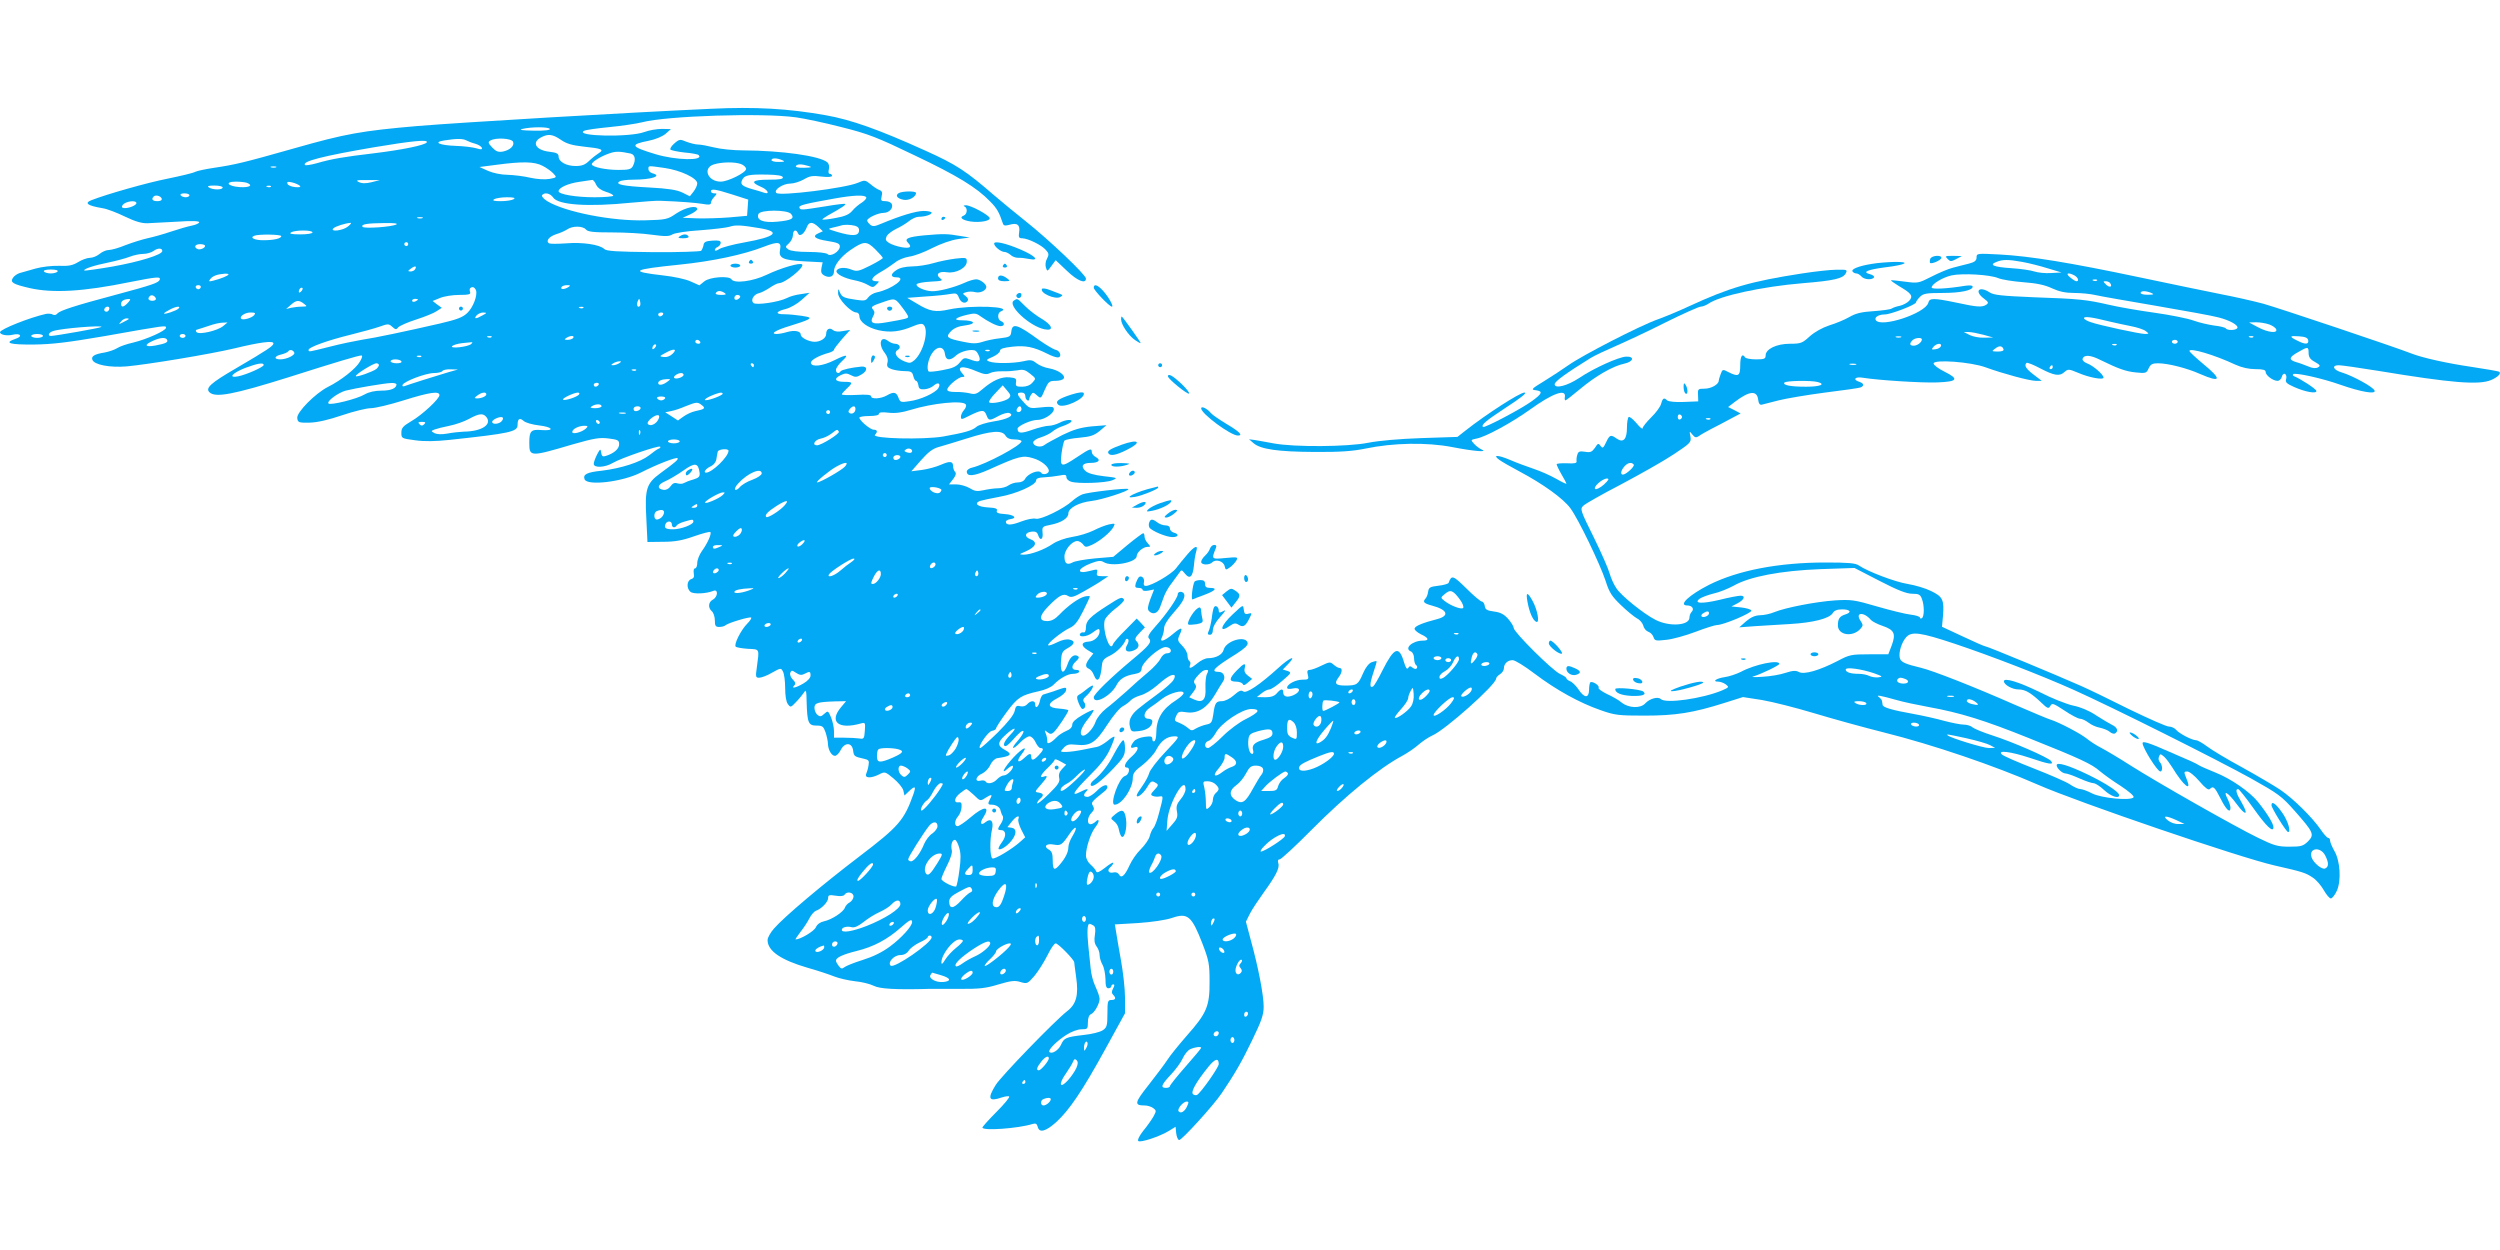 <?xml version="1.0" standalone="no"?>
<!DOCTYPE svg PUBLIC "-//W3C//DTD SVG 20010904//EN"
 "http://www.w3.org/TR/2001/REC-SVG-20010904/DTD/svg10.dtd">
<svg version="1.0" xmlns="http://www.w3.org/2000/svg"
 width="1280pt" height="640pt" viewBox="0 0 1280 640"
 preserveAspectRatio="xMidYMid meet">
<g transform="translate(0,640) scale(0.1,-0.1)"
fill="#03a9f4" stroke="none">
<path d="M3640 5843 c-443 -20 -1267 -69 -1500 -88 -290 -25 -372 -40 -632
-114 -261 -74 -303 -84 -417 -101 -40 -6 -82 -15 -92 -20 -10 -6 -74 -21 -142
-35 -102 -20 -310 -79 -389 -110 -38 -15 -20 -28 57 -41 22 -3 74 -23 115 -43
52 -25 86 -35 115 -34 22 1 91 5 152 8 73 5 113 4 113 -3 0 -5 -17 -13 -37
-17 -21 -4 -69 -18 -108 -31 -38 -13 -92 -28 -120 -34 -27 -6 -78 -22 -112
-35 -34 -14 -72 -25 -86 -25 -13 0 -34 -9 -47 -20 -13 -11 -35 -20 -49 -20
-14 0 -42 -10 -61 -22 -28 -17 -48 -21 -98 -19 -36 1 -88 -5 -120 -14 -31 -9
-68 -19 -81 -23 -13 -4 -29 -15 -35 -25 -15 -23 0 -32 86 -52 119 -27 276 -18
514 31 138 27 157 29 152 12 -6 -16 -38 -27 -228 -78 -207 -55 -283 -80 -296
-95 -6 -8 -16 -10 -23 -6 -7 5 -23 6 -35 4 -82 -18 -236 -79 -236 -94 0 -13
36 -20 64 -13 41 10 55 -8 15 -21 -61 -21 -31 -30 94 -29 95 1 175 11 362 43
316 56 315 56 315 43 0 -15 -98 -59 -168 -76 -32 -7 -70 -20 -83 -29 -13 -8
-42 -18 -64 -22 -51 -8 -69 -19 -62 -37 9 -26 90 -41 175 -34 110 10 429 63
551 92 132 32 201 41 201 26 0 -13 -28 -32 -197 -131 -124 -72 -152 -98 -131
-119 30 -30 123 -12 404 76 254 81 360 112 374 112 7 0 5 -11 -7 -31 -20 -36
-96 -96 -162 -129 -66 -33 -164 -132 -159 -161 3 -22 7 -24 63 -23 40 1 96 14
167 38 59 20 125 36 146 36 22 0 98 18 168 40 134 42 184 49 184 27 0 -19 -89
-102 -145 -134 -42 -25 -50 -34 -50 -59 0 -28 1 -29 69 -38 47 -7 106 -6 180
2 305 33 346 41 346 76 0 32 10 39 31 21 9 -9 44 -19 78 -23 71 -8 84 -29 14
-24 -54 5 -63 -5 -63 -64 0 -74 3 -74 223 -9 109 31 137 36 183 30 48 -6 54
-9 54 -30 0 -23 -26 -46 -67 -59 -17 -6 -22 -2 -25 16 -3 22 -5 21 -21 -9 -9
-18 -17 -39 -17 -48 0 -22 58 -19 98 5 40 24 235 91 242 83 3 -3 0 -8 -7 -10
-7 -2 -29 -18 -49 -34 -45 -35 -143 -67 -243 -79 -77 -8 -97 -19 -88 -44 14
-35 194 -13 287 34 82 42 183 81 189 74 6 -6 -10 -20 -88 -77 -71 -52 -80 -80
-72 -227 l6 -125 80 1 c60 0 99 7 158 28 43 15 81 25 84 22 8 -8 -15 -59 -43
-97 -13 -18 -24 -46 -24 -61 0 -15 -5 -28 -11 -28 -7 0 -9 -10 -7 -25 4 -18 0
-26 -13 -30 -23 -8 -25 -47 -4 -65 15 -13 82 -10 118 5 25 10 23 -31 -3 -45
-24 -13 -26 -42 -5 -60 8 -7 15 -28 15 -46 0 -29 4 -34 23 -34 13 0 27 4 32 9
14 12 124 45 131 39 3 -3 -6 -17 -20 -31 -32 -32 -70 -107 -59 -118 4 -4 33
-9 63 -11 61 -3 58 3 45 -95 -7 -49 -6 -53 12 -53 11 0 41 11 66 26 45 25 46
25 56 5 6 -11 11 -48 11 -83 0 -39 5 -72 14 -83 13 -18 15 -18 42 11 16 16 34
39 41 49 10 17 12 9 13 -50 3 -105 9 -120 50 -120 31 0 36 -4 47 -35 6 -19 12
-45 12 -58 1 -32 19 -62 36 -62 8 0 22 14 30 31 21 40 58 38 63 -4 4 -29 6
-31 56 -42 24 -5 27 -10 23 -33 -2 -15 -8 -35 -12 -44 -9 -23 24 -24 66 -3 29
15 31 15 73 -20 24 -20 47 -47 51 -62 l6 -26 23 22 c32 30 37 26 22 -17 -47
-132 -75 -164 -276 -317 -189 -144 -385 -309 -437 -369 -18 -20 -33 -47 -33
-59 0 -56 68 -102 205 -142 50 -14 110 -34 135 -44 25 -10 73 -21 108 -25 34
-3 77 -14 95 -23 30 -16 113 -21 287 -16 14 0 81 0 150 0 104 -1 138 3 203 23
64 19 84 21 112 12 34 -10 36 -9 71 31 19 23 49 70 66 104 17 35 36 63 43 63
13 0 95 -84 95 -97 0 -5 5 -39 10 -77 13 -90 1 -137 -46 -173 -65 -51 -338
-333 -366 -378 -44 -71 -36 -87 31 -64 18 6 35 8 38 5 4 -4 -25 -39 -65 -79
-40 -40 -72 -76 -72 -80 0 -18 182 -5 256 18 16 5 23 2 27 -14 8 -33 40 -25
94 23 67 61 134 159 253 376 l100 182 0 82 c0 44 -10 131 -21 191 -11 61 -22
126 -25 146 l-6 36 119 7 c71 5 140 15 173 26 81 28 101 11 156 -130 33 -86
37 -104 37 -195 1 -127 -15 -163 -116 -277 -40 -46 -85 -101 -99 -123 -14 -22
-58 -80 -97 -130 -73 -92 -75 -105 -20 -105 14 0 33 -6 43 -13 17 -13 17 -15
2 -43 -9 -16 -32 -49 -52 -73 -20 -25 -31 -48 -26 -53 10 -10 110 23 157 52
l34 21 3 -32 c2 -18 8 -34 15 -36 11 -4 177 178 219 241 66 98 101 158 154
268 49 101 60 132 60 174 0 58 -27 200 -66 341 l-25 94 21 42 c12 23 44 71 70
107 61 84 83 126 75 150 -4 13 -2 20 7 20 7 0 81 68 163 151 175 176 346 316
466 380 26 14 64 40 84 58 20 17 50 37 68 45 65 27 326 260 327 291 0 6 9 16
20 23 11 7 20 20 20 30 0 24 19 42 45 42 12 0 62 -31 112 -69 111 -84 231
-150 338 -187 73 -26 93 -28 225 -28 159 0 248 14 409 65 l95 30 97 -15 c53
-9 172 -39 265 -67 93 -28 255 -73 359 -99 252 -63 566 -170 790 -268 205 -90
1034 -373 1210 -413 146 -33 160 -38 196 -62 19 -12 44 -42 57 -65 13 -23 29
-42 36 -42 7 0 21 18 31 40 23 52 17 154 -14 205 -11 20 -21 43 -21 51 0 8 -4
14 -10 14 -5 0 -23 20 -39 44 -44 63 -140 158 -207 203 -33 22 -120 73 -194
114 -74 40 -154 88 -178 106 -24 18 -50 33 -58 33 -21 0 -88 35 -103 54 -8 9
-24 16 -36 16 -13 0 -103 40 -202 88 -98 49 -209 103 -248 120 -131 58 -478
202 -488 202 -5 0 -58 23 -117 51 l-107 50 5 54 c7 84 -1 100 -61 129 -28 14
-82 30 -119 36 -64 10 -206 64 -251 95 -17 12 -54 15 -170 15 -240 0 -448 -40
-596 -114 -104 -53 -160 -106 -112 -106 25 0 37 -18 22 -33 -6 -6 -11 -19 -11
-29 0 -41 -102 -48 -173 -12 -60 30 -177 124 -201 162 -14 20 -29 55 -35 77
-6 22 -42 105 -81 184 -69 139 -71 145 -53 162 10 10 97 59 193 109 96 51 217
119 268 153 89 59 92 63 87 92 -6 29 -5 29 10 10 13 -16 19 -17 33 -8 9 7 37
23 62 36 25 12 69 36 99 52 l53 28 -32 17 -32 16 35 27 c74 56 113 60 119 10
2 -19 8 -27 18 -25 8 2 47 12 86 22 40 10 146 28 238 40 91 11 172 23 181 26
21 8 19 21 -5 29 -36 11 -23 28 18 21 80 -13 301 -27 381 -24 104 4 113 17 37
55 -31 15 -56 34 -56 42 0 22 192 8 267 -20 91 -33 225 -69 257 -69 l30 0 -42
32 c-39 30 -50 47 -36 60 3 3 35 -9 70 -28 73 -38 99 -42 125 -18 17 15 22 15
67 -4 57 -25 132 -39 132 -25 0 15 -53 61 -83 72 -16 6 -27 17 -24 24 7 22 40
20 91 -6 92 -45 130 -59 183 -64 49 -5 53 -4 64 21 10 21 19 26 48 26 51 0
149 -25 216 -55 108 -47 113 -28 15 52 -38 32 -70 61 -70 66 0 18 129 -20 235
-70 33 -15 69 -23 103 -23 39 0 52 -4 52 -14 0 -18 38 -46 61 -46 9 0 19 9 22
21 3 12 10 18 17 14 6 -4 8 -15 5 -26 -5 -16 2 -23 40 -40 58 -26 115 -36 115
-21 0 10 -82 63 -115 76 -5 2 -7 6 -4 10 9 10 146 -20 242 -54 106 -37 182
-50 175 -30 -6 18 -110 75 -165 92 -47 13 -58 38 -18 38 13 0 105 -13 203 -29
375 -62 513 -73 576 -47 33 14 53 33 43 42 -3 3 -65 14 -139 25 -130 19 -256
47 -314 70 -87 34 -677 232 -756 254 -52 14 -150 36 -218 49 -69 14 -255 52
-415 86 -355 75 -563 109 -717 117 -115 6 -118 6 -118 -15 0 -16 -9 -24 -40
-32 -22 -5 -59 -15 -82 -21 -24 -6 -73 -27 -110 -46 -65 -33 -68 -34 -135 -25
-37 5 -69 8 -71 7 -2 -2 17 -15 41 -30 64 -37 74 -51 52 -75 -9 -10 -31 -22
-49 -26 -17 -3 -35 -10 -41 -14 -5 -4 -47 -10 -91 -13 -63 -4 -92 -11 -125
-30 -24 -14 -70 -33 -103 -43 -36 -12 -74 -33 -100 -56 -38 -35 -46 -38 -101
-38 -69 0 -125 -27 -125 -60 0 -17 -7 -20 -49 -20 -28 0 -53 5 -56 10 -14 23
-25 7 -25 -40 0 -56 -9 -61 -61 -35 -28 15 -30 15 -39 -10 -6 -15 -10 -30 -10
-34 0 -19 -39 -41 -72 -41 -34 0 -36 -2 -34 -32 l1 -33 -74 -3 c-42 -2 -79 2
-85 8 -16 16 -23 12 -31 -17 -3 -14 -26 -46 -51 -70 -24 -24 -44 -49 -44 -56
0 -6 -14 5 -31 26 -17 20 -35 35 -40 32 -5 -4 -9 -28 -9 -54 0 -60 -18 -80
-52 -57 -31 22 -36 21 -55 -19 -14 -30 -18 -32 -28 -18 -11 15 -14 14 -29 -10
-15 -21 -23 -25 -51 -20 -27 4 -34 2 -39 -15 -4 -11 -5 -26 -4 -33 2 -11 -10
-13 -49 -11 -29 1 -53 -1 -53 -5 0 -4 11 -28 25 -52 14 -23 25 -45 25 -48 0
-2 -24 9 -53 26 -30 17 -80 39 -113 50 -32 11 -88 31 -122 46 -64 27 -92 27
-56 1 10 -8 57 -35 104 -60 119 -63 225 -139 261 -189 41 -56 151 -284 180
-372 18 -58 32 -79 78 -123 31 -30 68 -60 82 -68 15 -7 29 -24 33 -38 3 -14
15 -27 26 -31 10 -3 22 -15 26 -27 6 -19 11 -20 65 -14 32 3 100 22 150 41 50
19 100 35 111 35 32 0 179 62 175 74 -2 6 -26 13 -53 16 l-49 5 29 15 c36 18
45 40 18 40 -11 0 -60 -9 -107 -21 -93 -22 -136 -19 -102 6 10 7 42 19 70 26
29 6 75 25 103 40 82 47 241 77 444 85 l175 6 128 -66 c95 -49 139 -66 168
-66 33 0 41 -4 49 -26 13 -33 13 -91 0 -99 -5 -3 -10 -2 -10 3 0 5 -21 12 -47
15 -27 3 -104 22 -173 42 -116 34 -132 36 -215 31 -100 -7 -253 -37 -310 -60
-21 -9 -54 -16 -74 -16 -25 -1 -46 -10 -71 -31 l-35 -31 80 6 c44 3 125 8 180
11 119 7 200 28 218 55 8 14 23 20 49 20 42 0 51 -15 16 -26 -29 -9 -38 -22
-38 -56 0 -50 75 -62 115 -18 15 17 15 20 0 43 -28 43 19 45 54 3 7 -8 34 -22
61 -31 59 -20 68 -40 45 -101 l-17 -44 -97 0 c-92 0 -102 -2 -162 -34 -93 -48
-171 -71 -198 -57 -16 9 -32 8 -69 -4 -26 -9 -78 -18 -117 -20 -38 -3 -61 -2
-50 1 41 12 135 57 135 65 0 23 -125 -2 -197 -41 -24 -12 -61 -24 -83 -27 -42
-6 -66 -23 -33 -23 11 0 28 -6 39 -14 18 -14 17 -15 -19 -31 -101 -42 -289
-69 -314 -44 -14 14 -57 2 -79 -22 -24 -27 -84 -25 -120 3 -15 13 -50 33 -77
45 -26 13 -46 27 -42 32 6 11 -33 36 -43 27 -3 -4 -6 -21 -6 -39 -1 -43 -24
-42 -54 3 -13 19 -32 38 -43 42 -10 4 -19 11 -19 15 0 5 -15 14 -32 22 -39 17
-238 215 -238 236 0 8 -13 29 -28 46 -21 24 -40 34 -73 38 -36 5 -45 10 -47
29 -2 12 -9 22 -15 22 -6 0 -42 30 -80 68 -68 67 -75 69 -90 28 -2 -5 -25 -12
-53 -15 -43 -5 -49 -9 -52 -31 -2 -14 -8 -29 -13 -34 -16 -18 -10 -25 34 -37
79 -21 90 -52 25 -69 -70 -18 -111 -34 -115 -47 -3 -7 12 -20 31 -30 42 -19
46 -33 11 -33 -54 0 -99 -41 -60 -56 8 -4 15 -19 15 -34 0 -16 5 -32 10 -35 6
-4 8 -11 4 -16 -3 -6 -11 -5 -21 2 -12 10 -16 10 -23 -1 -6 -9 -12 -1 -21 28
-26 88 -50 79 -110 -39 -21 -43 -43 -80 -48 -83 -19 -12 -19 11 0 68 11 32 19
60 17 61 -2 1 -13 -1 -26 -6 -13 -5 -31 -27 -43 -56 -25 -58 -31 -63 -91 -63
-51 0 -59 10 -33 44 18 24 19 46 3 46 -6 0 -20 8 -30 17 -17 15 -21 15 -62 -5
-24 -12 -51 -22 -60 -22 -12 0 -15 -6 -10 -25 6 -23 3 -25 -28 -25 -34 0 -78
-23 -78 -41 0 -7 12 -8 30 -4 41 9 41 -18 1 -35 -32 -13 -51 -7 -51 16 0 20
-13 18 -33 -6 -12 -14 -29 -20 -59 -20 l-43 1 24 19 c13 11 31 20 40 20 9 0
39 20 66 44 48 41 49 43 26 51 l-23 7 28 29 c46 48 8 33 -50 -20 -97 -88 -166
-134 -181 -121 -10 8 -21 4 -48 -20 -19 -17 -46 -30 -60 -30 -31 0 -37 -8 -45
-68 -6 -41 -10 -47 -37 -52 -17 -4 -40 -13 -52 -20 -19 -12 -24 -12 -40 2 -10
9 -30 21 -45 27 -25 9 -27 13 -16 35 10 23 15 25 54 19 57 -8 105 23 145 91
16 28 35 58 41 67 15 22 3 49 -22 49 -45 0 -25 21 88 91 44 28 62 45 60 57 -8
41 -111 12 -123 -35 -6 -25 -40 -43 -80 -43 -13 0 -37 -11 -53 -25 -34 -28
-47 -32 -39 -10 4 8 2 17 -3 20 -6 4 -10 17 -10 29 0 13 -12 35 -27 50 -23 23
-25 29 -15 52 21 44 13 46 -30 10 -47 -40 -75 -48 -58 -17 5 11 10 31 10 44 0
15 17 44 43 73 50 56 66 84 60 102 -6 16 -33 16 -33 -1 0 -18 -59 -103 -113
-163 -33 -37 -43 -54 -35 -62 18 -18 3 -37 -89 -113 -105 -88 -193 -173 -193
-189 0 -40 87 6 116 61 16 33 45 50 93 58 26 5 35 11 36 28 2 32 94 113 125
110 30 -2 34 -32 5 -32 -12 0 -25 -11 -33 -27 -7 -15 -36 -47 -64 -70 -29 -24
-79 -68 -112 -99 -34 -30 -80 -70 -103 -87 -24 -19 -46 -47 -53 -66 -13 -39
-54 -81 -70 -71 -15 9 -3 43 33 87 17 21 28 40 26 43 -3 2 -28 -9 -57 -26 -35
-20 -52 -36 -52 -49 0 -13 -11 -25 -32 -33 -18 -8 -39 -22 -47 -31 -8 -9 -22
-21 -32 -27 -14 -7 -18 -5 -17 8 0 10 -3 27 -8 38 -7 18 -6 18 9 6 13 -10 20
-11 31 -1 16 12 76 103 76 113 0 3 -21 7 -47 9 -61 4 -64 25 -8 54 22 11 42
29 43 39 4 19 1 19 -68 -6 -19 -6 -41 -13 -48 -15 -7 -2 -15 -17 -18 -34 -7
-31 -24 -42 -24 -15 0 20 -24 19 -41 -1 -8 -9 -21 -13 -35 -10 -19 5 -24 1
-29 -25 -5 -20 -35 -58 -87 -110 -44 -43 -84 -79 -89 -79 -18 0 39 85 60 88
12 2 21 8 21 13 0 5 24 42 54 83 57 76 72 86 165 107 30 6 64 21 75 33 32 33
73 56 100 56 14 0 28 4 31 10 3 6 -3 10 -14 10 -27 0 -27 22 -1 45 15 14 17
21 8 26 -19 12 -40 -5 -52 -42 -19 -55 -38 -49 -34 12 3 46 6 54 32 69 39 21
43 38 13 45 -16 4 -39 -1 -65 -14 -22 -11 -42 -18 -45 -15 -8 8 70 70 110 89
25 11 42 33 68 85 19 38 35 72 35 76 0 3 -12 3 -26 0 -32 -8 -87 -48 -130 -93
-23 -24 -41 -33 -63 -33 -43 0 -41 27 5 74 55 57 79 70 102 55 16 -10 29 -7
83 24 35 20 78 45 94 57 l30 20 -32 0 c-26 0 -30 3 -26 19 4 17 2 18 -36 8
-72 -19 -68 11 5 39 37 14 50 15 65 6 41 -26 169 -2 169 31 0 19 33 47 55 47
17 0 17 1 2 18 -10 10 -17 26 -17 35 0 9 -3 17 -7 17 -3 0 -40 -27 -80 -60
l-73 -61 -94 -8 c-52 -5 -104 -14 -115 -21 -28 -15 -41 -5 -41 31 0 33 38 79
66 79 9 0 22 -8 29 -17 12 -16 15 -16 47 -2 42 20 95 65 109 91 10 19 8 19
-23 13 -18 -4 -54 -18 -79 -31 -26 -13 -75 -28 -109 -33 -37 -6 -78 -21 -99
-35 -43 -30 -114 -56 -150 -56 -25 1 -24 2 9 16 55 24 65 49 24 64 -31 12 -27
34 8 38 19 2 28 -2 33 -17 10 -33 27 -24 23 11 -3 31 -1 33 41 41 56 11 91 34
91 58 0 28 55 57 119 64 53 6 197 53 188 61 -7 7 -206 -16 -235 -27 -15 -6
-38 -21 -52 -34 -42 -39 -161 -97 -186 -91 -13 4 -46 -3 -75 -14 -51 -20 -79
-21 -79 -1 0 5 10 11 23 13 38 5 19 23 -29 26 -34 2 -44 7 -40 17 4 11 -7 15
-46 17 -52 3 -73 20 -41 33 10 3 54 13 98 21 88 15 190 61 190 84 0 10 12 15
40 16 22 1 57 5 78 9 30 6 37 5 37 -8 0 -9 10 -19 23 -23 34 -12 178 -7 212 7
29 12 27 13 -45 21 -50 6 -81 15 -94 28 -24 24 -13 40 29 40 41 0 53 15 25 30
-11 6 -20 17 -20 25 0 22 -9 19 -75 -25 -82 -55 -89 -53 -80 18 4 31 11 61 15
66 5 5 40 12 78 15 56 5 75 12 103 35 l34 29 -75 -6 c-58 -6 -92 -16 -150 -44
-41 -21 -83 -44 -92 -51 -19 -16 -58 -7 -58 13 0 8 18 20 40 26 22 7 48 20 58
29 10 9 35 23 55 29 20 7 39 17 42 22 9 14 -30 11 -61 -6 -16 -8 -40 -15 -54
-15 -14 0 -52 -9 -83 -20 -59 -21 -77 -20 -77 5 0 14 68 45 101 45 43 0 100
45 81 64 -3 4 -32 4 -63 0 -56 -6 -59 -6 -88 27 -36 39 -38 49 -11 49 13 0 20
-7 20 -20 0 -18 20 -30 20 -12 0 4 4 14 10 22 7 12 12 12 29 -4 20 -18 21 -18
40 28 19 42 23 46 55 46 19 0 38 5 42 12 11 17 -29 44 -74 52 -21 3 -51 15
-65 26 -22 18 -31 19 -69 10 -51 -11 -145 -12 -173 -1 -18 7 -16 10 18 24 20
9 37 23 37 31 0 10 17 16 64 21 67 7 108 -1 178 -36 21 -11 44 -19 53 -19 24
0 14 34 -10 39 -11 2 -49 25 -85 50 -111 81 -137 89 -142 44 -3 -26 -7 -29
-58 -35 -30 -3 -72 -12 -92 -19 -29 -9 -49 -9 -96 1 -84 17 -92 24 -64 53 16
17 39 27 75 31 59 8 48 26 -17 26 -49 0 -37 13 24 28 38 9 48 9 68 -6 41 -29
86 -52 105 -52 21 0 23 18 2 26 -19 8 -19 43 0 50 65 25 -154 33 -264 10 -72
-16 -100 -11 -169 31 l-47 28 94 7 c51 3 108 9 127 13 30 5 35 3 44 -20 10
-26 34 -33 45 -14 4 6 -1 16 -11 23 -17 13 -17 14 3 20 12 4 33 4 47 0 25 -6
56 9 56 27 0 15 -32 39 -52 39 -11 0 -39 -8 -62 -19 -51 -23 -133 -44 -166
-42 -37 2 -81 22 -77 35 2 6 33 12 72 14 58 3 65 5 50 16 -28 21 -9 39 34 32
46 -7 101 23 101 55 0 20 -3 21 -57 15 -32 -4 -83 -14 -113 -23 -30 -9 -80
-17 -110 -17 -36 -1 -64 -7 -82 -20 -30 -20 -29 -36 3 -36 57 0 -24 -61 -102
-77 -16 -3 -36 -15 -44 -26 -12 -17 -20 -18 -61 -12 -63 9 -74 14 -84 39 -8
20 -9 19 -9 -5 -1 -29 66 -99 94 -99 8 0 15 -8 15 -18 0 -30 42 -60 99 -73 61
-13 110 -7 174 20 33 14 48 16 56 8 28 -28 -1 -140 -47 -181 -19 -16 -25 -17
-52 -6 -40 16 -56 45 -34 58 20 11 10 32 -14 32 -9 0 -26 7 -36 15 -38 29 -51
-18 -16 -62 13 -17 18 -34 14 -49 -5 -19 -1 -26 21 -34 14 -5 44 -10 65 -10
34 0 41 -4 46 -25 3 -14 10 -25 14 -25 5 0 10 -10 12 -22 2 -18 9 -23 32 -21
16 1 37 10 47 19 22 20 38 11 23 -14 -16 -24 -91 -59 -147 -66 -44 -7 -48 -6
-57 18 -11 29 -24 32 -60 11 -30 -17 -80 -20 -80 -4 0 8 -24 10 -75 7 -41 -2
-75 -1 -75 3 0 3 11 16 25 29 33 31 32 35 -12 35 -48 0 -56 16 -19 34 23 11
32 11 53 0 21 -11 29 -11 51 2 35 19 36 45 2 42 -53 -5 -100 -16 -106 -24 -9
-15 -24 -10 -24 7 0 9 14 29 31 45 38 35 26 37 -38 5 -60 -30 -116 -37 -121
-15 -3 15 38 38 96 54 12 4 22 10 22 14 0 5 19 29 41 55 l42 47 -37 -6 c-23
-5 -41 -3 -51 5 -18 15 -35 5 -35 -20 0 -21 -28 -40 -59 -40 -29 0 -71 21 -71
36 0 19 -31 25 -70 14 -19 -6 -43 -10 -53 -10 -37 0 -4 20 66 41 40 12 81 26
92 32 18 10 14 13 -30 20 -27 4 -67 8 -87 8 -51 -1 -48 14 5 27 24 6 60 27 82
47 l40 36 -45 -7 c-25 -3 -57 -12 -71 -20 -42 -21 -159 -38 -172 -25 -15 15 2
44 29 50 10 2 34 14 54 27 19 13 40 24 48 24 31 0 133 82 119 96 -10 11 -109
-18 -182 -53 -71 -34 -166 -46 -180 -23 -12 19 -110 12 -138 -10 l-26 -21 -45
20 c-25 12 -87 25 -142 31 -175 20 -159 30 85 55 168 17 327 51 430 91 75 29
93 27 85 -14 -9 -43 13 -54 122 -60 l96 -5 -6 -28 c-4 -22 -1 -31 15 -40 27
-14 49 -5 49 22 0 30 34 74 83 108 70 48 84 48 128 5 21 -21 39 -41 39 -45 0
-3 -29 -21 -65 -39 -58 -29 -67 -31 -94 -21 -34 15 -73 11 -78 -6 -5 -15 40
-38 92 -48 22 -4 52 -14 67 -23 26 -15 29 -15 45 1 16 16 16 17 1 17 -35 0
-27 20 19 46 27 15 60 38 76 50 15 13 47 26 72 30 25 3 78 23 118 44 44 22 97
41 133 46 l59 8 -50 8 c-64 11 -82 12 -183 3 -83 -8 -104 -17 -83 -38 22 -22
11 -30 -31 -23 -24 4 -53 14 -66 22 -18 12 -20 18 -12 35 6 11 28 27 48 37 20
9 50 27 65 39 16 13 38 23 50 23 33 0 67 11 67 21 0 5 -19 9 -42 9 -40 -1
-117 -24 -215 -65 -35 -15 -45 -16 -58 -5 -8 7 -15 16 -15 21 0 13 56 39 83
39 29 0 52 24 43 45 -3 8 -17 15 -32 15 -23 0 -25 3 -20 25 5 19 2 27 -11 32
-10 3 -31 17 -46 30 -27 22 -30 22 -65 7 -63 -27 -399 -69 -417 -52 -16 15 33
48 71 48 18 0 49 10 69 21 30 18 45 21 91 15 34 -4 54 -2 54 4 0 5 -5 10 -11
10 -7 0 -9 9 -5 24 3 14 0 28 -8 35 -40 33 -233 60 -431 61 -50 0 -117 7 -148
15 -32 8 -69 15 -83 15 -13 0 -40 7 -59 14 -33 14 -37 14 -63 -9 -15 -13 -23
-27 -19 -31 4 -4 37 -11 73 -15 36 -3 68 -9 71 -13 30 -30 -118 -27 -222 5
-126 38 -132 49 -35 68 36 7 71 22 88 36 l27 24 -46 1 c-26 0 -66 -7 -90 -16
-75 -28 -359 -22 -309 6 9 5 66 13 128 19 61 6 138 17 170 25 125 33 620 49
789 25 43 -6 147 -28 232 -50 136 -34 182 -52 373 -144 219 -104 319 -165 388
-237 34 -34 46 -56 64 -110 4 -14 11 -15 34 -9 40 12 56 0 50 -38 -4 -26 -1
-31 16 -31 30 -1 98 -34 120 -59 17 -18 17 -25 7 -45 -8 -13 -10 -33 -6 -46 7
-21 7 -21 28 8 l22 30 57 -54 c54 -52 98 -70 98 -40 0 19 -190 199 -307 292
-54 43 -127 103 -163 134 -143 124 -194 158 -355 230 -234 106 -377 157 -507
180 -191 34 -361 44 -588 33z m-825 -103 c4 -6 -25 -10 -82 -9 -62 1 -79 4
-58 9 45 11 133 11 140 0z m57 -56 c29 -20 56 -28 119 -35 89 -9 104 -15 75
-33 -10 -6 -32 -23 -48 -38 -22 -22 -39 -28 -71 -28 -48 0 -87 22 -87 49 0 14
-10 20 -47 24 -70 8 -93 48 -42 74 36 19 59 16 101 -13z m-484 -3 c9 -5 30
-13 46 -17 16 -5 31 -14 33 -21 3 -9 -4 -10 -29 -2 -18 5 -65 11 -103 12 -86
3 -120 19 -60 28 63 10 94 10 113 0z m239 -7 c8 -20 -15 -42 -52 -50 -24 -4
-35 0 -55 21 -21 22 -22 28 -10 35 26 17 110 12 117 -6z m-442 -3 c-8 -14
-124 -38 -272 -56 -153 -18 -217 -29 -292 -51 -29 -8 -56 -12 -59 -9 -19 18
89 46 353 91 197 33 280 41 270 25z m1043 -57 c24 -5 29 -32 12 -65 -9 -16
-22 -19 -73 -19 -66 0 -137 15 -137 29 0 12 45 40 88 55 33 12 53 12 110 0z
m777 -34 c16 -7 13 -9 -17 -9 -21 -1 -38 4 -38 9 0 12 27 12 55 0z m-1227 -29
c20 -10 45 -28 55 -39 19 -20 18 -21 -19 -28 -23 -4 -63 -2 -99 6 -33 8 -85
14 -116 15 -32 0 -75 9 -100 20 l-44 20 85 11 c135 18 196 17 238 -5z m1016 9
c14 -5 26 -17 26 -25 0 -19 -93 -65 -130 -65 -66 0 -94 69 -36 88 41 13 108
14 140 2z m346 -10 c20 -6 16 -8 -23 -9 -30 -1 -46 3 -42 9 7 11 29 11 65 0z
m-2727 -7 c-7 -2 -19 -2 -25 0 -7 3 -2 5 12 5 14 0 19 -2 13 -5z m1990 -3 c82
-12 167 -52 167 -79 0 -10 -9 -29 -19 -42 l-19 -24 -38 19 c-29 14 -74 21
-169 26 -135 7 -178 16 -153 31 7 5 38 9 69 9 96 0 152 19 99 33 -11 3 -20 12
-20 21 0 19 -4 18 83 6z m605 -47 c3 -10 -16 -13 -72 -13 -84 0 -97 -12 -41
-36 35 -14 50 -41 18 -31 -10 4 -38 12 -63 19 -52 15 -62 25 -49 49 11 22 36
27 128 25 50 -1 76 -5 79 -13z m-2106 -26 c-29 -7 -49 -7 -65 1 -18 9 -10 11
43 10 l65 0 -43 -11z m1150 -12 c7 -16 25 -29 50 -37 21 -6 38 -15 38 -20 0
-4 -43 -8 -96 -8 -95 0 -184 15 -184 31 0 18 49 40 106 48 32 5 62 9 67 10 4
0 13 -10 19 -24z m-1788 9 c34 -13 14 -25 -36 -22 -63 4 -80 28 -20 28 22 0
47 -3 56 -6z m271 -15 c7 -7 -1 -9 -24 -7 -19 2 -37 9 -39 17 -4 11 2 12 24 7
16 -4 34 -12 39 -17z m-395 -9 c0 -13 -50 -13 -70 0 -11 7 -4 10 28 10 23 0
42 -4 42 -10z m247 4 c-3 -3 -12 -4 -19 -1 -8 3 -5 6 6 6 11 1 17 -2 13 -5z
m2363 -40 l81 -26 -3 -42 -3 -41 -90 -8 c-49 -4 -124 -6 -165 -5 l-75 3 38 17
c20 9 37 22 37 27 0 22 -58 10 -106 -21 -46 -32 -54 -33 -160 -36 -168 -5
-410 42 -502 98 -18 11 -30 25 -27 30 11 17 42 11 57 -11 25 -39 181 -49 398
-27 63 6 131 11 150 10 107 -4 180 -10 218 -16 31 -6 42 -4 42 5 0 7 7 21 17
31 15 17 15 18 0 18 -10 0 -17 5 -17 10 0 15 22 12 110 -16z m-2780 -4 c0 -5
-9 -10 -19 -10 -11 0 -23 5 -26 10 -4 6 5 10 19 10 14 0 26 -4 26 -10z m-142
-17 c2 -8 -6 -13 -22 -13 -25 0 -33 10 -19 24 10 10 36 3 41 -11z m3607 7 c3
-5 -7 -17 -22 -27 -15 -9 -38 -28 -49 -42 -16 -19 -39 -29 -85 -37 -35 -7 -66
-10 -68 -8 -2 2 11 11 28 21 70 39 93 54 89 59 -3 2 -47 -3 -99 -12 -127 -20
-131 -21 -136 -7 -4 12 26 19 182 47 96 17 152 19 160 6z m-1805 -10 c-8 -5
-37 -10 -65 -10 -36 0 -46 3 -35 10 8 5 38 10 65 10 36 0 46 -3 35 -10z
m-1932 -22 c-5 -14 -57 -30 -71 -21 -6 3 -2 12 8 20 23 16 68 17 63 1z m3352
-53 c20 -24 3 -33 -70 -40 -72 -7 -109 8 -97 39 9 23 148 23 167 1z m-1887
-22 c-7 -2 -19 -2 -25 0 -7 3 -2 5 12 5 14 0 19 -2 13 -5z m-382 -43 c-25 -21
-94 -29 -74 -9 10 10 60 26 88 28 6 0 -1 -9 -14 -19z m249 11 c-23 -13 -168
-23 -174 -12 -8 13 23 18 114 19 45 1 69 -2 60 -7z m2160 -13 l23 -22 -22 -10
c-36 -16 -18 -30 47 -40 50 -8 62 -13 62 -28 0 -25 -47 -55 -63 -39 -6 6 -46
11 -97 11 -54 0 -93 5 -104 13 -16 12 -16 14 3 31 12 11 21 30 21 43 0 26 17
31 26 8 8 -20 32 -2 45 32 11 29 29 29 59 1z m-302 -6 c112 -18 86 -44 -76
-73 -58 -10 -116 -26 -129 -34 -13 -9 -23 -11 -23 -5 0 6 7 13 15 16 8 4 15
13 15 21 0 11 -11 13 -42 11 -34 -2 -44 -7 -46 -23 -2 -11 -8 -24 -12 -29 -5
-4 -115 -8 -245 -7 -186 2 -240 5 -251 16 -23 23 -113 36 -196 29 -42 -3 -81
-3 -87 0 -18 12 0 35 37 47 21 6 46 18 57 25 26 18 79 18 95 -1 10 -12 38 -15
134 -15 66 0 159 -5 205 -12 67 -9 87 -9 104 2 12 7 74 17 142 21 66 5 134 13
150 18 30 10 58 9 153 -7z m490 12 c16 -5 22 -13 20 -28 -4 -25 -35 -26 -113
-3 -49 15 -49 15 -20 22 17 4 35 8 40 10 17 6 49 5 73 -1z m-2778 -34 c0 -6
-27 -10 -62 -10 -45 0 -59 3 -48 10 20 13 110 13 110 0z m-160 -19 c0 -12 -37
-21 -92 -21 -45 0 -71 13 -46 23 22 9 138 7 138 -2z m650 -41 c0 -5 -4 -10
-10 -10 -5 0 -10 5 -10 10 0 6 5 10 10 10 6 0 10 -4 10 -10z m-1040 -9 c0 -12
-29 -23 -41 -15 -18 10 -9 24 16 24 14 0 25 -4 25 -9z m-219 -26 c1 -19 -116
-55 -256 -80 -76 -13 -141 -22 -143 -20 -8 7 48 26 123 41 39 8 87 21 108 29
20 8 52 15 70 15 18 0 42 7 53 15 21 16 45 16 45 0z m9523 -56 c34 -6 93 -21
131 -33 l70 -21 -54 -3 c-29 -2 -67 2 -85 8 -17 6 -71 14 -119 17 -91 6 -115
17 -75 32 31 13 61 13 132 0z m-8229 -38 c-3 -6 -14 -11 -23 -11 -15 1 -15 2
2 15 21 16 32 13 21 -4z m-1830 -11 c-3 -5 -19 -10 -35 -10 -16 0 -32 5 -35
10 -4 6 10 10 35 10 25 0 39 -4 35 -10z m875 -15 c0 -6 -38 -22 -78 -32 -24
-6 -25 -4 -14 10 13 15 35 23 75 26 9 0 17 -1 17 -4z m9061 -19 c19 -8 77 -17
129 -21 68 -5 110 -14 146 -31 37 -17 69 -24 115 -24 35 0 84 -5 109 -11 25
-6 164 -30 310 -55 146 -25 289 -51 318 -59 60 -15 105 -41 97 -55 -8 -12 -52
-13 -59 -1 -3 4 -29 11 -58 14 -29 4 -78 15 -108 26 -31 11 -121 29 -200 40
-80 11 -183 29 -230 40 -117 27 -156 31 -386 39 -164 7 -206 11 -227 25 -54
35 -81 7 -29 -32 23 -17 25 -22 12 -31 -21 -14 -45 -13 -151 10 -120 25 -140
25 -146 0 -14 -54 -243 -130 -269 -89 -9 14 14 29 46 29 30 0 160 50 160 62 0
4 9 17 20 28 17 17 33 20 114 20 93 0 156 13 156 32 0 7 -15 8 -37 5 -98 -16
-173 -19 -173 -9 0 18 57 52 102 62 56 12 196 4 239 -14z m390 14 c19 -11 26
-30 10 -30 -5 0 -19 9 -32 20 -26 21 -11 27 22 10z m116 -26 c-3 -3 -12 -4
-19 -1 -8 3 -5 6 6 6 11 1 17 -2 13 -5z m68 -15 c12 -19 -5 -23 -22 -6 -16 16
-16 17 -1 17 9 0 20 -5 23 -11z m-9777 -20 c-2 -6 -8 -10 -13 -10 -5 0 -11 4
-13 10 -2 6 4 11 13 11 9 0 15 -5 13 -11z m1882 1 c-20 -13 -43 -13 -35 0 3 6
16 10 28 10 18 0 19 -2 7 -10z m-1368 -22 c-7 -7 -12 -8 -12 -2 0 14 12 26 19
19 2 -3 -1 -11 -7 -17z m895 6 c9 -25 -14 -88 -45 -117 -23 -22 -53 -33 -138
-53 -178 -41 -335 -74 -403 -84 -35 -6 -108 -21 -162 -35 -111 -28 -109 -28
-109 -16 0 13 96 48 214 77 56 14 122 32 148 41 44 16 49 16 66 0 17 -15 21
-16 31 -3 7 8 48 26 92 40 43 14 91 33 105 43 l26 17 -24 17 -23 18 37 15 c21
9 65 16 99 16 48 0 60 3 56 14 -3 8 -3 17 0 20 11 11 23 6 30 -10z m1273 -14
c11 -7 7 -10 -18 -10 -20 0 -31 4 -27 10 8 13 26 13 45 0z m7305 0 c16 -7 13
-9 -17 -9 -21 -1 -38 4 -38 9 0 12 27 12 55 0z m-10217 -28 c2 -7 -6 -12 -17
-12 -21 0 -27 11 -14 24 9 9 26 2 31 -12z m2992 9 c0 -5 -7 -11 -15 -15 -9 -3
-15 0 -15 9 0 8 7 15 15 15 8 0 15 -4 15 -9z m-3135 -31 c-21 -23 -35 -26 -35
-6 0 15 14 24 39 25 11 1 10 -4 -4 -19z m1485 16 c0 -2 -7 -6 -15 -10 -8 -3
-15 -1 -15 4 0 6 7 10 15 10 8 0 15 -2 15 -4z m1136 -33 c-11 -11 -19 6 -11
24 8 17 8 17 12 0 3 -10 2 -21 -1 -24z m1342 -5 c18 -23 32 -45 32 -50 0 -8
-15 -12 -109 -28 -72 -13 -90 -5 -71 30 9 16 9 25 0 35 -13 15 -9 18 65 43 46
15 49 15 83 -30z m-3062 17 c18 -14 18 -14 -11 -15 -16 0 -41 -3 -55 -6 l-25
-6 24 21 c28 25 41 26 67 6z m-996 -23 c0 -13 -12 -22 -22 -16 -10 6 -1 24 13
24 5 0 9 -4 9 -8z m354 -2 c-11 -11 -74 -32 -74 -25 0 3 12 11 28 19 32 18 61
21 46 6z m2073 4 c-3 -3 -12 -4 -19 -1 -8 3 -5 6 6 6 11 1 17 -2 13 -5z
m-1686 -38 c-12 -14 -57 -27 -66 -18 -11 11 19 32 47 32 25 0 28 -3 19 -14z
m1169 -1 c-33 -19 -46 -19 -30 0 7 8 22 15 34 15 20 -1 20 -2 -4 -15z m925 5
c-3 -5 -10 -10 -16 -10 -5 0 -9 5 -9 10 0 6 7 10 16 10 8 0 12 -4 9 -10z
m7405 -36 c30 -7 80 -18 111 -24 31 -6 65 -17 75 -25 18 -14 18 -14 -3 -15
-26 0 -236 45 -280 61 -18 6 -33 15 -33 20 0 11 43 5 130 -17z m-10141 12 c-2
-2 -15 -9 -29 -16 -23 -12 -24 -12 -11 3 7 10 20 17 29 17 8 0 13 -2 11 -4z
m483 -36 c-28 -23 -121 -45 -135 -31 -7 7 -6 12 4 14 8 2 34 11 59 19 25 9 56
16 70 16 l25 1 -23 -19z m10476 9 c17 -6 33 -17 36 -25 9 -22 -42 -17 -94 11
l-45 24 36 1 c20 0 50 -5 67 -11z m-11099 -13 c-4 -5 -237 -46 -258 -46 -19 0
-12 18 11 25 41 14 258 31 247 21z m9636 -40 l50 -14 -46 -1 c-26 -1 -60 6
-75 14 l-29 15 25 0 c14 0 48 -7 75 -14z m-9935 -6 c0 -5 -13 -10 -30 -10 -16
0 -30 5 -30 10 0 6 14 10 30 10 17 0 30 -4 30 -10z m730 0 c0 -5 -7 -10 -15
-10 -8 0 -15 5 -15 10 0 6 7 10 15 10 8 0 15 -4 15 -10z m1567 -6 c-3 -3 -12
-4 -19 -1 -8 3 -5 6 6 6 11 1 17 -2 13 -5z m418 -4 c-3 -5 -16 -10 -28 -10
-18 0 -19 2 -7 10 20 13 43 13 35 0z m6798 3 c-7 -2 -19 -2 -25 0 -7 3 -2 5
12 5 14 0 19 -2 13 -5z m1804 1 c-3 -3 -12 -4 -19 -1 -8 3 -5 6 6 6 11 1 17
-2 13 -5z m281 -16 c4 -22 -15 -23 -56 -2 -43 21 -40 26 10 22 31 -2 44 -8 46
-20z m-10963 3 c8 -13 -6 -20 -59 -30 -54 -10 -61 3 -13 24 38 17 64 19 72 6z
m8985 1 c0 -14 -23 -32 -42 -32 -21 0 -23 11 -6 28 13 13 48 16 48 4z m-6255
-12 c3 -5 -1 -10 -9 -10 -9 0 -16 5 -16 10 0 6 4 10 9 10 6 0 13 -4 16 -10z
m7565 0 c0 -5 -7 -10 -15 -10 -8 0 -15 5 -15 10 0 6 7 10 15 10 8 0 15 -4 15
-10z m-8737 -11 c-15 -15 -112 -26 -98 -11 6 6 28 12 50 15 22 2 44 4 50 5 5
1 4 -3 -2 -9z m939 -21 c-7 -7 -12 -8 -12 -2 0 6 3 14 7 17 3 4 9 5 12 2 2 -3
-1 -11 -7 -17z m6586 10 c-3 -7 -15 -15 -28 -16 -21 -3 -22 -2 -11 12 16 19
44 21 39 4z m899 6 c-3 -3 -12 -4 -19 -1 -8 3 -5 6 6 6 11 1 17 -2 13 -5z
m-579 -22 c2 -8 -8 -12 -30 -12 -31 1 -32 1 -13 15 21 17 37 15 43 -3z m-5420
-24 c4 -34 27 -37 57 -8 24 22 83 36 101 23 6 -4 14 -18 18 -30 8 -26 -5 -30
-51 -12 -25 9 -30 7 -49 -17 -17 -21 -37 -30 -88 -39 -36 -7 -68 -10 -71 -7
-12 12 -4 59 15 90 26 42 63 42 68 0z m6982 5 c0 -21 8 -33 32 -46 28 -16 30
-20 16 -28 -11 -6 -28 -5 -50 5 -18 7 -46 18 -62 22 -39 12 -37 25 10 51 50
29 54 29 54 -4z m-10313 1 c4 -13 -40 -34 -72 -34 -35 0 -31 17 5 25 16 4 32
11 36 16 7 12 26 7 31 -7z m1937 -5 c-13 -13 -31 -19 -45 -17 -24 3 -24 4 6
20 44 25 65 23 39 -3z m1623 15 c-3 -3 -12 -4 -19 -1 -8 3 -5 6 6 6 11 1 17
-2 13 -5z m-2910 -30 c-3 -3 -12 -4 -19 -1 -8 3 -5 6 6 6 11 1 17 -2 13 -5z
m-102 -24 c4 -6 -7 -10 -24 -10 -17 0 -31 5 -31 10 0 6 11 10 24 10 14 0 28
-4 31 -10z m1115 -10 c-8 -5 -22 -10 -30 -10 -13 0 -13 1 0 10 8 5 22 10 30
10 13 0 13 -1 0 -10z m-1820 -9 c0 -10 -87 -49 -131 -58 -53 -10 -30 17 36 43
64 24 95 29 95 15z m590 0 c0 -5 -6 -14 -13 -20 -18 -14 -99 -43 -105 -37 -6
7 89 66 105 66 7 0 13 -4 13 -9z m1920 -1 c0 -5 -2 -10 -4 -10 -3 0 -8 5 -11
10 -3 6 -1 10 4 10 6 0 11 -4 11 -10z m5643 3 c-7 -2 -21 -2 -30 0 -10 3 -4 5
12 5 17 0 24 -2 18 -5z m1007 -13 c0 -5 -5 -10 -11 -10 -5 0 -7 5 -4 10 3 6 8
10 11 10 2 0 4 -4 4 -10z m-5510 -21 c38 -16 52 -18 69 -9 12 6 40 10 64 9 23
-1 58 2 77 5 28 6 41 2 65 -18 30 -24 30 -24 11 -45 -12 -14 -31 -21 -53 -21
-30 0 -34 3 -31 23 3 19 -2 22 -34 25 -41 4 -86 -16 -137 -60 -29 -25 -39 -29
-65 -22 -17 4 -50 8 -73 7 -29 0 -43 4 -43 12 0 17 57 65 77 65 14 0 14 2 0
18 -33 37 2 42 73 11z m-2705 -5 c-65 -19 -206 -64 -224 -71 -8 -3 -12 0 -10
6 6 18 119 61 161 61 20 0 40 5 43 10 3 6 23 10 43 9 l37 -1 -50 -14z m962 10
c-3 -3 -12 -4 -19 -1 -8 3 -5 6 6 6 11 1 17 -2 13 -5z m243 -23 c0 -12 -39
-25 -48 -16 -7 7 17 25 36 25 6 0 12 -4 12 -9z m-84 -36 c-22 -17 -46 -20 -46
-6 0 11 18 19 45 20 20 0 20 0 1 -14z m5891 -1 c43 -12 11 -24 -60 -24 -80 0
-120 8 -111 21 6 10 137 12 171 3z m-7277 -12 c0 -20 -28 -32 -76 -32 -34 0
-65 -7 -86 -19 -40 -24 -175 -57 -186 -47 -11 11 48 55 88 66 47 12 198 38
233 39 15 1 27 -3 27 -7z m1035 -2 c-3 -5 -10 -10 -16 -10 -5 0 -9 5 -9 10 0
6 7 10 16 10 8 0 12 -4 9 -10z m2100 -69 c-16 -16 -93 -32 -101 -20 -2 4 12
26 33 47 l37 39 22 -26 c19 -22 21 -28 9 -40z m-2675 20 c0 -10 -25 -21 -48
-21 -15 1 -14 3 2 15 22 17 46 20 46 6z m475 0 c-7 -13 -75 -35 -82 -27 -7 6
54 35 75 36 7 0 11 -4 7 -9z m735 3 c0 -8 -67 -34 -87 -33 -10 0 -1 9 22 20
40 18 65 24 65 13z m-295 -24 c-3 -5 -12 -10 -20 -10 -8 0 -17 5 -20 10 -4 6
5 10 20 10 15 0 24 -4 20 -10z m188 -34 c21 -16 16 -21 -33 -31 -19 -4 -46
-17 -61 -28 l-28 -20 -32 21 -33 21 29 6 c17 3 50 14 75 25 56 22 61 23 83 6z
m1352 3 c4 -5 0 -18 -9 -28 -9 -10 -16 -25 -16 -34 0 -16 3 -16 38 2 68 34 81
35 92 7 12 -31 15 -32 64 -5 21 11 45 18 54 14 29 -11 -9 -32 -82 -43 -37 -6
-76 -18 -86 -27 -21 -19 -59 -30 -171 -50 -101 -17 -369 -11 -349 9 15 15 12
26 -7 26 -17 0 -73 47 -73 62 0 4 23 8 50 8 31 0 50 4 50 11 0 8 16 10 49 6
34 -4 67 0 112 14 113 35 270 51 284 28z m-1865 -9 c0 -5 -15 -10 -32 -10 -25
0 -29 3 -18 10 20 13 50 13 50 0z m200 -9 c0 -12 -28 -22 -34 -12 -3 5 -3 11
1 15 9 9 33 7 33 -3z m1100 -5 c0 -18 -17 -29 -30 -21 -8 5 -7 11 1 21 15 18
29 18 29 0z m850 -1 c0 -8 -7 -15 -15 -15 -9 0 -12 6 -9 15 4 8 10 15 15 15 5
0 9 -7 9 -15z m-980 -15 c0 -5 -4 -10 -10 -10 -5 0 -10 5 -10 10 0 6 5 10 10
10 6 0 10 -4 10 -10z m-1047 -7 c-7 -2 -21 -2 -30 0 -10 3 -4 5 12 5 17 0 24
-2 18 -5z m-713 -18 c31 -38 -23 -74 -115 -75 -22 -1 -60 -5 -85 -10 -29 -5
-52 -4 -65 2 -19 11 -19 11 0 19 11 4 45 13 76 19 31 6 76 22 100 35 51 28 72
31 89 10z m880 -14 c-12 -23 -40 -35 -52 -23 -6 6 1 18 17 31 31 24 50 19 35
-8z m5242 14 c0 -5 -5 -11 -11 -13 -6 -2 -11 4 -11 13 0 9 5 15 11 13 6 -2 11
-8 11 -13z m-6043 -21 c-13 -16 -49 -19 -49 -4 0 12 41 30 53 23 4 -3 3 -11
-4 -19z m6188 10 c-3 -3 -12 -4 -19 -1 -8 3 -5 6 6 6 11 1 17 -2 13 -5z
m-5686 -17 c-1 -12 -15 -9 -19 4 -3 6 1 10 8 8 6 -3 11 -8 11 -12z m-899 -9
c-9 -9 -15 -9 -24 0 -9 9 -7 12 12 12 19 0 21 -3 12 -12z m828 -22 c-20 -19
-70 -32 -70 -18 0 15 31 31 60 32 21 0 22 -2 10 -14z m277 -28 c-3 -8 -6 -5
-6 6 -1 11 2 17 5 13 3 -3 4 -12 1 -19z m1018 12 c6 -10 -90 -70 -112 -70 -27
0 -12 28 18 34 17 3 42 15 56 26 30 23 30 23 38 10z m853 -20 c8 -14 23 -20
47 -20 19 0 35 -4 35 -9 0 -21 -182 -118 -252 -135 -16 -3 -28 -13 -28 -20 0
-28 35 -25 114 10 153 69 173 74 225 58 43 -12 81 -44 81 -65 0 -16 -32 -23
-40 -9 -11 17 -66 -4 -81 -31 -6 -12 -21 -19 -37 -19 -16 0 -37 -7 -48 -15
-10 -8 -35 -15 -54 -15 -19 0 -53 -5 -75 -10 -32 -7 -45 -5 -71 11 -17 10 -48
19 -68 19 l-37 0 21 27 c14 18 17 30 10 37 -5 5 -10 18 -10 27 0 28 -15 30
-61 10 -24 -11 -69 -23 -98 -27 l-55 -7 50 57 c36 41 60 59 89 67 22 6 87 26
145 44 126 40 180 44 198 15z m-1668 -30 c0 -5 -13 -10 -30 -10 -16 0 -30 5
-30 10 0 6 14 10 30 10 17 0 30 -4 30 -10z m1187 -56 c-3 -4 -14 -3 -24 0 -15
6 -15 8 -3 16 16 10 39 -4 27 -16z m-937 8 c0 -30 -84 -112 -115 -112 -16 0
-1 21 23 32 17 8 28 23 30 38 2 14 5 31 7 38 5 13 55 17 55 4z m810 -22 c0 -5
-4 -10 -10 -10 -5 0 -10 5 -10 10 0 6 5 10 10 10 6 0 10 -4 10 -10z m70 -9 c0
-12 -28 -22 -34 -12 -3 5 -3 11 1 15 9 9 33 7 33 -3z m-1028 -81 c2 -20 -3
-26 -32 -35 -19 -5 -41 -14 -48 -18 -7 -5 -22 -5 -33 -2 -15 5 -25 1 -36 -15
-9 -13 -23 -20 -36 -18 -35 5 -31 27 9 44 21 9 63 34 93 55 59 42 76 40 83
-11z m744 31 c-17 -19 -126 -81 -142 -81 -12 0 63 62 100 82 44 24 64 24 42
-1z m4039 10 c5 -10 -40 -51 -56 -51 -14 0 -10 22 8 42 17 20 38 23 48 9z
m-4465 -45 c0 -8 -21 -22 -47 -32 -27 -9 -56 -27 -65 -38 -9 -11 -20 -17 -24
-13 -4 4 3 19 17 33 48 53 119 82 119 50z m4312 -57 c-18 -16 -38 -26 -44 -23
-14 9 36 54 60 54 13 -1 8 -8 -16 -31z m-3393 -25 c3 -2 0 -9 -6 -15 -13 -13
-53 5 -53 22 0 10 48 4 59 -7z m-1119 -29 c-19 -18 -90 -48 -90 -38 0 10 70
50 90 52 13 1 13 -1 0 -14z m315 -55 c-24 -26 -84 -64 -92 -57 -9 10 8 28 55
58 50 31 66 31 37 -1z m-445 0 c0 -5 -8 -10 -17 -10 -15 0 -16 2 -3 10 19 12
20 12 20 0z m-170 -33 c0 -7 -5 -18 -12 -25 -7 -7 -18 -12 -25 -12 -17 0 -17
37 0 43 22 10 37 7 37 -6z m150 -48 c0 -15 -64 -39 -103 -39 -38 0 -48 6 -40
26 7 19 33 18 33 -1 0 -17 16 -20 25 -5 3 5 20 14 38 19 44 13 47 13 47 0z
m237 -66 c-8 -8 -21 -13 -28 -11 -9 3 -6 11 11 28 17 17 25 20 28 11 2 -7 -3
-20 -11 -28z m320 -50 c-9 -9 -20 -14 -24 -10 -3 4 2 14 13 21 25 19 33 10 11
-11z m-422 -13 c-27 -12 -35 -12 -35 0 0 6 12 10 28 9 24 0 25 -1 7 -9z m675
-77 c-14 -9 -40 -29 -58 -45 -31 -27 -70 -39 -57 -18 11 17 109 80 125 80 9 0
5 -6 -10 -17z m-613 -9 c-3 -3 -12 -4 -19 -1 -8 3 -5 6 6 6 11 1 17 -2 13 -5z
m1043 -3 c0 -12 -20 -25 -27 -18 -7 7 6 27 18 27 5 0 9 -4 9 -9z m-1110 -30
c0 -5 -7 -11 -15 -15 -15 -5 -20 5 -8 17 9 10 23 9 23 -2z m340 -16 c-13 -14
-28 -25 -34 -25 -11 1 40 50 51 50 4 0 -4 -11 -17 -25z m490 -4 c0 -20 -25
-51 -41 -51 -12 0 -11 6 6 40 18 34 35 39 35 11z m496 -8 c-10 -10 -19 5 -10
18 6 11 8 11 12 0 2 -7 1 -15 -2 -18z m-1161 -72 c-39 -16 -85 -23 -85 -12 0
10 32 17 80 19 22 1 23 0 5 -7z m1672 3 c-3 -3 -12 -4 -19 -1 -8 3 -5 6 6 6
11 1 17 -2 13 -5z m1958 -54 c14 -19 21 -38 16 -43 -9 -9 -65 12 -96 37 -20
16 -20 16 4 36 27 23 41 18 76 -30z m-2115 31 c0 -10 -24 -21 -47 -21 -13 0
-13 3 -3 15 13 16 50 21 50 6z m-765 -11 c-3 -5 -11 -10 -16 -10 -6 0 -7 5 -4
10 3 6 11 10 16 10 6 0 7 -4 4 -10z m425 -74 c0 -2 -8 -10 -17 -17 -16 -13
-17 -12 -4 4 13 16 21 21 21 13z m3730 -16 c0 -13 -28 -25 -38 -16 -3 4 0 11
8 16 20 13 30 12 30 0z m-4805 -60 c-3 -5 -13 -10 -21 -10 -8 0 -12 5 -9 10 3
6 13 10 21 10 8 0 12 -4 9 -10z m989 -24 c-6 -16 -34 -29 -43 -20 -6 6 27 34
41 34 4 0 5 -6 2 -14z m2533 -22 c-3 -3 -12 -4 -19 -1 -8 3 -5 6 6 6 11 1 17
-2 13 -5z m2538 -49 c189 -63 449 -164 610 -236 205 -92 736 -358 911 -455
139 -78 156 -90 223 -166 97 -110 102 -121 68 -156 -25 -24 -35 -27 -95 -27
-60 0 -78 5 -162 46 -119 58 -510 280 -652 370 -59 38 -127 78 -150 90 -24 12
-56 33 -72 46 -31 26 -144 85 -186 98 -14 4 -97 39 -185 77 -211 93 -418 174
-480 189 -80 19 -103 29 -108 50 -7 28 9 81 34 108 28 29 72 23 244 -34z
m-5900 15 c-3 -5 -11 -10 -16 -10 -6 0 -7 5 -4 10 3 6 11 10 16 10 6 0 7 -4 4
-10z m1202 -66 c-3 -3 -12 -4 -19 -1 -8 3 -5 6 6 6 11 1 17 -2 13 -5z m2257
-3 c3 -5 -3 -20 -14 -32 -20 -25 -24 -20 -14 19 7 23 19 29 28 13z m-184 -21
c0 -5 -9 -10 -20 -10 -11 0 -20 5 -20 10 0 6 9 10 20 10 11 0 20 -4 20 -10z
m90 -5 c0 -17 -55 -81 -81 -96 -15 -7 -19 -6 -19 5 0 9 13 22 29 30 15 8 34
29 41 46 13 31 30 40 30 15z m-40 -5 c0 -5 -7 -10 -15 -10 -8 0 -15 5 -15 10
0 6 7 10 15 10 8 0 15 -4 15 -10z m195 -20 c-3 -5 -15 -10 -26 -10 -11 0 -17
5 -14 10 3 6 15 10 26 10 11 0 17 -4 14 -10z m1970 -47 c44 -16 47 -18 23 -21
-15 -2 -36 2 -47 7 -11 6 -35 11 -55 11 -41 0 -66 8 -66 22 0 14 80 3 145 -19z
m-5476 -3 c27 14 31 13 31 -9 0 -11 -15 -28 -36 -40 -39 -23 -66 -29 -47 -10
8 8 6 16 -8 30 -10 10 -16 25 -13 34 6 14 9 14 30 0 18 -12 29 -13 43 -5z
m2061 0 c-6 -11 -9 -43 -8 -71 4 -62 -14 -80 -57 -61 l-26 12 20 26 c16 21 18
30 10 41 -9 10 -7 19 7 36 24 28 36 37 52 37 10 0 10 -5 2 -20z m-1004 -17
c-10 -10 -19 5 -10 18 6 11 8 11 12 0 2 -7 1 -15 -2 -18z m194 7 c0 -12 -44
-24 -62 -17 -8 3 -4 9 12 15 32 14 50 14 50 2z m637 -23 c-7 -12 -43 -43 -78
-69 -108 -80 -120 -90 -135 -114 -10 -15 -14 -33 -9 -53 6 -27 8 -29 48 -24
41 5 67 24 67 50 0 7 -9 13 -20 13 -30 0 -25 36 8 57 15 10 43 30 63 46 38 29
109 48 109 28 0 -6 -17 -22 -37 -35 -73 -46 -103 -96 -103 -173 0 -17 -4 -35
-10 -38 -5 -3 -10 1 -10 11 0 14 -7 16 -41 11 -22 -3 -47 -13 -54 -24 -19 -24
-19 -37 0 -30 30 12 25 -15 -9 -45 -35 -30 -47 -58 -26 -58 19 0 10 -38 -10
-43 -31 -8 -80 -147 -53 -147 37 0 93 83 93 137 0 23 10 37 51 67 27 22 59 56
69 77 24 46 55 69 93 69 28 0 27 -3 -47 -81 -42 -44 -79 -93 -82 -107 -4 -15
-20 -45 -35 -66 -16 -22 -29 -43 -29 -48 0 -17 31 6 51 38 22 37 26 39 49 24
12 -7 11 -13 -9 -34 -20 -21 -21 -26 -9 -31 9 -4 24 -5 34 -3 21 3 22 5 -1
-82 -9 -36 -22 -72 -30 -80 -7 -8 -15 -27 -19 -43 -4 -15 -24 -44 -45 -65 -21
-20 -47 -58 -58 -83 -24 -53 -42 -69 -54 -46 -5 9 -17 13 -28 10 -25 -6 -35
11 -16 27 8 7 15 17 15 22 0 5 -19 -6 -41 -24 -31 -24 -43 -29 -47 -19 -2 7
-15 23 -28 34 -14 12 -24 32 -24 47 0 41 25 116 49 146 22 27 21 48 -1 26 -7
-7 -18 -12 -25 -12 -19 0 -16 37 5 58 14 14 16 22 8 36 -11 17 -10 19 62 77 6
5 12 14 12 19 0 19 -27 9 -55 -20 -16 -16 -37 -30 -47 -30 -21 0 -23 11 -6 28
16 16 3 15 -32 -3 -50 -26 -34 1 48 83 54 53 87 95 105 136 15 32 25 61 23 64
-3 2 -19 -7 -36 -22 -18 -14 -41 -28 -53 -30 -12 -2 -46 -9 -75 -15 -30 -6
-67 -11 -84 -11 -31 0 -31 0 -12 21 16 17 27 20 64 16 72 -8 100 10 159 102
29 45 64 87 80 95 15 8 33 22 40 30 8 9 30 20 51 26 20 5 57 27 81 48 51 45
80 62 92 55 4 -3 2 -15 -6 -26z m3747 7 c24 -9 19 -24 -8 -24 -26 0 -40 12
-29 24 8 8 17 8 37 0z m-2529 -140 c-16 -25 -75 -67 -83 -59 -3 3 12 23 32 45
20 22 36 47 36 56 0 8 6 25 13 37 11 21 12 20 15 -16 2 -23 -3 -48 -13 -63z
m309 81 c-8 -19 -43 -39 -52 -30 -7 7 34 45 49 45 5 0 6 -7 3 -15z m-609 -5
c-3 -5 -11 -10 -16 -10 -6 0 -7 5 -4 10 3 6 11 10 16 10 6 0 7 -4 4 -10z m395
2 c0 -5 -11 -19 -24 -31 -30 -28 -45 -10 -16 19 21 21 40 26 40 12z m-600 -16
c0 -8 -4 -18 -10 -21 -5 -3 -10 3 -10 14 0 12 5 21 10 21 6 0 10 -6 10 -14z
m-2060 -6 c0 -5 -7 -10 -16 -10 -8 0 -12 5 -9 10 3 6 10 10 16 10 5 0 9 -4 9
-10z m5050 -24 c30 -9 105 -25 165 -36 161 -29 286 -68 510 -158 268 -107 325
-134 366 -170 19 -16 67 -51 107 -76 41 -27 70 -52 66 -58 -12 -19 -165 -5
-213 20 -23 12 -50 22 -60 22 -10 0 -34 11 -53 24 -19 13 -102 49 -184 81 -82
32 -156 64 -164 72 -26 24 45 15 142 -17 100 -34 127 -38 109 -16 -16 19 -198
98 -301 131 -47 15 -92 34 -101 41 -8 8 -29 14 -45 14 -16 0 -61 9 -99 19 -39
11 -110 27 -160 36 -107 19 -155 33 -156 46 -1 5 -2 14 -3 19 0 6 -8 15 -16
21 -18 13 8 8 90 -15z m293 17 c-7 -2 -21 -2 -30 0 -10 3 -4 5 12 5 17 0 24
-2 18 -5z m-2574 -34 c-27 -35 -89 -76 -89 -60 0 16 80 91 97 91 12 0 10 -7
-8 -31z m-571 5 c4 -3 -73 -44 -83 -44 -7 0 -6 45 1 53 5 5 74 -2 82 -9z m82
1 c0 -8 -4 -15 -10 -15 -5 0 -10 7 -10 15 0 8 5 15 10 15 6 0 10 -7 10 -15z
m3176 0 c20 -15 13 -18 -23 -9 -13 4 -23 10 -23 15 0 14 24 11 46 -6z m-5810
-26 c-63 -75 -13 -116 102 -83 22 6 23 4 20 -37 -3 -41 -5 -44 -28 -40 -14 2
-49 4 -77 4 l-53 0 0 34 c0 19 -7 50 -15 70 -15 35 -16 35 -35 18 -16 -15 -22
-15 -35 -5 -8 7 -15 23 -15 36 0 25 15 30 108 33 l54 1 -26 -31z m536 9 c-6
-6 -15 -8 -19 -4 -4 4 -1 11 7 16 19 12 27 3 12 -12z m4713 12 c8 -13 -35 -13
-55 0 -11 7 -7 10 17 10 17 0 35 -4 38 -10z m-4985 -20 c0 -13 -28 -25 -38
-16 -3 4 0 11 8 16 20 13 30 12 30 0z m1868 -22 c-2 -7 -29 -25 -60 -40 -31
-15 -84 -54 -117 -87 -34 -34 -68 -61 -76 -61 -21 0 -19 31 3 37 9 2 26 21 37
41 27 50 134 122 182 122 23 0 33 -4 31 -12z m326 -56 c-6 -22 -28 -30 -38
-14 -8 13 25 55 35 45 5 -5 6 -18 3 -31z m-124 -53 c0 -36 -1 -37 -25 -26 -20
10 -25 19 -25 48 0 45 8 54 32 32 11 -10 18 -30 18 -54z m175 24 c-18 -43 -32
-60 -57 -74 -31 -17 -21 12 23 64 22 26 43 47 45 47 2 0 -3 -17 -11 -37z
m-1845 12 c-7 -8 -16 -15 -21 -15 -5 0 -6 7 -3 15 4 8 13 15 21 15 13 0 13 -3
3 -15z m4855 5 c3 -5 -3 -10 -14 -10 -11 0 -23 5 -26 10 -3 6 3 10 14 10 11 0
23 -4 26 -10z m-4653 -53 c-31 -32 -41 -57 -23 -57 5 0 22 15 38 33 16 19 35
37 41 41 23 14 12 -13 -19 -49 -38 -43 -24 -47 16 -5 16 17 37 30 46 30 10 0
23 -13 31 -30 7 -16 19 -30 25 -30 19 0 16 -11 -9 -37 -25 -27 -38 -29 -38 -8
0 21 -10 19 -37 -7 -31 -29 -41 -16 -14 18 39 50 10 39 -40 -14 -48 -52 -69
-93 -29 -57 11 10 22 16 25 14 9 -10 -26 -49 -44 -49 -10 0 -26 -9 -36 -20
-19 -21 -50 -27 -59 -11 -3 5 -15 7 -26 4 -31 -8 -25 23 8 36 15 7 34 26 42
44 8 18 24 33 35 35 71 10 81 20 41 42 -40 21 -40 39 1 76 47 44 67 44 25 1z
m1343 8 c0 -14 -12 -22 -44 -32 -49 -14 -63 -29 -55 -55 3 -10 1 -18 -5 -18
-14 0 -24 39 -19 76 3 23 10 29 48 40 59 15 75 13 75 -11z m450 5 c-3 -5 -13
-10 -21 -10 -8 0 -12 5 -9 10 3 6 13 10 21 10 8 0 12 -4 9 -10z m3104 -30 c52
-12 105 -27 120 -35 l26 -14 -32 -1 c-28 0 -198 52 -211 65 -8 7 -5 7 97 -15z
m-5176 -53 c-11 -17 -27 -34 -37 -35 -18 -4 -17 -3 0 30 10 18 26 41 34 52 13
16 15 16 18 2 2 -9 -5 -31 -15 -49z m1227 38 c0 -14 -30 -62 -49 -79 -35 -32
-21 23 17 67 15 16 32 23 32 12z m978 -7 c-6 -17 -36 -34 -45 -24 -4 4 1 14
11 22 24 17 39 18 34 2z m-528 -21 c0 -25 -26 -67 -41 -67 -14 0 -11 43 7 68
20 28 34 28 34 -1z m-1972 -13 c33 -9 27 -19 -27 -43 -67 -29 -81 -27 -81 7 0
16 3 32 7 35 8 9 70 9 101 1z m2232 -23 c0 -16 -56 -57 -104 -75 -48 -18 -81
-16 -74 7 5 13 26 25 103 56 55 22 75 26 75 12z m97 3 c-3 -3 -12 -4 -19 -1
-8 3 -5 6 6 6 11 1 17 -2 13 -5z m-622 -20 c31 -20 32 -40 3 -50 -13 -4 -34
-15 -47 -25 -42 -33 -56 -22 -22 16 17 20 31 45 31 55 0 24 4 25 35 4z m-299
-6 c9 -15 -27 -41 -39 -29 -13 13 -1 41 17 41 8 0 18 -5 22 -12z m-1076 -23
c-13 -14 -28 -25 -33 -25 -6 0 0 11 13 25 13 14 28 25 33 25 6 0 0 -11 -13
-25z m425 15 c-3 -5 -11 -10 -16 -10 -6 0 -7 5 -4 10 3 6 11 10 16 10 6 0 7
-4 4 -10z m83 -47 c-14 -15 -19 -29 -15 -46 5 -19 -4 -34 -53 -82 -33 -33 -60
-54 -60 -48 0 6 7 16 15 23 21 17 19 28 -7 32 -21 3 -21 4 10 39 35 40 40 51
17 43 -26 -10 -17 10 20 45 19 18 35 37 35 41 0 5 13 1 29 -8 l30 -17 -21 -22z
m-792 3 c18 -14 18 -16 2 -32 -14 -14 -20 -15 -32 -4 -19 15 -21 50 -3 50 7 0
22 -6 33 -14z m1820 -1 c4 -8 0 -23 -7 -31 -8 -9 -27 -42 -44 -72 -38 -70 -55
-81 -89 -59 -34 23 -33 51 4 77 17 12 39 39 50 61 17 32 26 39 51 39 17 0 32
-6 35 -15z m-959 -60 c-56 -53 -83 -68 -75 -42 3 6 15 17 29 24 13 6 37 25 53
42 17 17 35 31 40 31 6 -1 -15 -25 -47 -55z m-557 25 c-6 -11 -15 -20 -20 -20
-6 0 -5 9 2 20 7 11 16 20 21 20 4 0 3 -9 -3 -20z m1644 11 c3 -5 -5 -16 -19
-25 -14 -9 -27 -27 -31 -41 -5 -21 -12 -25 -47 -25 l-40 0 19 21 c22 26 94 79
105 79 4 0 10 -4 13 -9z m-1833 -48 c-8 -15 -10 -15 -11 -2 0 17 10 32 18 25
2 -3 -1 -13 -7 -23z m425 1 c-3 -9 -6 -22 -6 -30 0 -8 -9 -14 -20 -14 -20 0
-20 1 -5 30 16 31 42 43 31 14z m1038 -10 c20 -19 20 -28 1 -44 -8 -7 -15 -22
-15 -35 0 -12 -8 -29 -18 -38 -16 -15 -18 -14 -18 26 0 23 -4 57 -8 75 -8 30
-7 32 17 32 14 0 33 -7 41 -16z m-1409 -21 c-30 -48 -86 -113 -96 -113 -13 0
9 42 28 53 7 4 22 26 33 48 11 21 28 39 36 39 15 0 14 -3 -1 -27z m2055 2 c-7
-8 -17 -15 -23 -15 -5 0 -2 9 8 20 21 23 35 19 15 -5z m-800 -6 c0 -12 -11
-35 -25 -51 -20 -24 -24 -37 -19 -63 5 -27 1 -38 -24 -66 l-29 -33 4 55 c8 90
93 234 93 158z m-1083 -30 c31 -31 33 -31 57 -15 33 21 39 20 26 -3 -14 -27
-13 -31 8 -31 23 0 43 -14 45 -31 2 -8 6 -20 11 -27 4 -8 1 -23 -8 -37 -20
-30 -20 -35 -1 -35 26 0 29 -30 5 -62 -12 -16 -20 -32 -17 -35 9 -8 44 15 66
43 27 34 27 62 0 66 l-21 3 22 28 c23 29 43 37 34 13 -3 -8 4 -32 15 -54 l20
-39 -22 -20 c-42 -39 -136 -95 -146 -88 -13 8 -14 95 -2 148 10 43 -6 60 -34
37 -23 -19 -30 -4 -11 24 39 61 5 61 -65 1 -29 -25 -59 -45 -66 -45 -18 0 -16
30 2 50 9 10 17 30 18 46 2 23 -2 28 -15 26 -27 -4 -22 24 8 47 15 12 29 21
32 21 3 0 21 -14 39 -31z m1133 21 c0 -5 -5 -10 -11 -10 -5 0 -7 5 -4 10 3 6
8 10 11 10 2 0 4 -4 4 -10z m-896 -55 c-4 -8 -10 -13 -15 -10 -4 3 -6 12 -3
20 4 8 10 13 15 10 4 -3 6 -12 3 -20z m206 -10 c16 -19 14 -21 -32 -28 -43 -7
-60 9 -33 30 25 17 50 17 65 -2z m1140 -4 c0 -10 -53 -51 -66 -51 -4 0 5 14
21 30 29 30 45 38 45 21z m-1105 -40 c3 -5 1 -12 -5 -16 -5 -3 -10 1 -10 9 0
18 6 21 15 7z m66 -9 c-14 -26 -38 -45 -45 -34 -8 13 22 52 40 52 11 0 12 -4
5 -18z m829 3 c0 -8 -4 -15 -10 -15 -5 0 -10 7 -10 15 0 8 5 15 10 15 6 0 10
-7 10 -15z m4785 -35 l40 -19 -31 0 c-18 -1 -42 8 -55 19 -31 25 -8 25 46 0z
m-4840 0 c3 -5 -1 -10 -9 -10 -8 0 -18 5 -21 10 -3 6 1 10 9 10 8 0 18 -4 21
-10z m-1505 -30 c0 -11 -12 -27 -26 -37 -15 -9 -33 -33 -42 -53 -20 -50 -51
-90 -68 -90 -8 0 -14 5 -14 11 0 11 81 139 108 172 20 23 42 22 42 -3z m691
-51 c-12 -19 -21 -44 -21 -57 0 -25 -15 -55 -44 -89 -28 -33 -36 -28 -36 22 0
34 -5 47 -20 55 -29 16 -13 33 24 26 37 -7 43 -3 81 53 33 49 47 41 16 -10z
m895 15 c-23 -16 -46 -19 -46 -5 0 6 10 17 22 25 30 21 52 2 24 -20z m-268
-29 c-12 -26 -38 -42 -38 -22 0 19 30 58 40 52 5 -3 5 -16 -2 -30z m460 13
c-5 -14 -105 -78 -122 -78 -5 0 1 12 15 26 44 48 117 83 107 52z m-1667 -58
c9 -30 9 -59 1 -116 -5 -41 -13 -78 -16 -82 -9 -8 -76 25 -76 38 0 6 13 37 29
69 18 35 28 67 24 79 -6 25 2 52 16 52 6 0 16 -18 22 -40z m6994 -40 c19 -37
19 -59 -1 -67 -17 -6 -60 30 -69 58 -15 48 46 56 70 9z m-7106 -40 c-35 -56
-48 -68 -59 -51 -20 33 28 101 71 101 17 0 15 -6 -12 -50z m1146 40 c12 -19
-46 -102 -61 -87 -3 3 1 18 9 34 9 15 18 36 21 46 6 19 21 23 31 7z m-1475
-46 c0 -13 -65 -84 -77 -84 -9 0 0 17 23 45 32 40 54 56 54 39z m510 -29 c0
-18 -5 -25 -20 -25 -24 0 -25 8 -3 32 21 23 23 23 23 -7z m118 -7 c-2 -19 -9
-23 -42 -23 -22 0 -41 5 -43 11 -4 13 33 32 65 33 19 1 23 -4 20 -21z m922 1
c0 -8 -58 -39 -75 -39 -15 0 -1 21 23 34 32 18 52 20 52 5z m-420 -28 c0 -18
-18 -41 -32 -41 -8 0 -1 45 9 63 7 12 23 -3 23 -22z m-460 -101 c-13 -40 -24
-55 -37 -55 -30 0 -26 37 7 84 40 55 54 42 30 -29z m167 48 c-3 -8 -6 -5 -6 6
-1 11 2 17 5 13 3 -3 4 -12 1 -19z m-331 -10 c4 -7 1 -14 -7 -17 -8 -2 -30
-22 -50 -44 -38 -41 -59 -42 -59 -3 0 18 12 30 48 49 56 30 59 31 68 15z
m-606 -38 c0 -10 -9 -24 -19 -30 -11 -5 -22 -18 -25 -27 -8 -23 -68 -62 -107
-70 -19 -4 -35 -15 -42 -31 -9 -20 -79 -62 -104 -62 -2 0 9 17 25 38 16 20 37
52 46 70 9 18 25 36 34 39 28 10 62 45 62 65 0 16 6 17 39 12 24 -4 41 -2 45
5 12 19 46 13 46 -9z m1570 10 c0 -5 -4 -10 -10 -10 -5 0 -10 5 -10 10 0 6 5
10 10 10 6 0 10 -4 10 -10z m180 0 c0 -5 -4 -10 -10 -10 -5 0 -10 5 -10 10 0
6 5 10 10 10 6 0 10 -4 10 -10z m-1328 -61 c-9 -39 -42 -53 -42 -20 0 21 37
67 46 58 3 -3 1 -20 -4 -38z m-182 12 c0 -24 -77 -74 -173 -112 -72 -28 -127
-37 -127 -20 0 13 25 20 50 14 14 -4 33 4 61 26 22 18 59 41 82 51 24 11 52
28 62 40 23 25 45 26 45 1z m610 -36 c-7 -9 -15 -13 -17 -11 -7 7 7 26 19 26
6 0 6 -6 -2 -15z m-376 -53 c-11 -16 -19 -22 -22 -14 -2 7 4 25 14 40 11 16
19 22 22 14 2 -7 -4 -25 -14 -40z m165 31 c-18 -25 -41 -43 -53 -43 -5 0 3 14
19 30 31 32 56 41 34 13z m551 -18 c0 -8 -4 -15 -10 -15 -5 0 -10 7 -10 15 0
8 5 15 10 15 6 0 10 -7 10 -15z m651 -22 c-8 -15 -10 -15 -11 -2 0 17 10 32
18 25 2 -3 -1 -13 -7 -23z m-1541 6 c0 -21 -53 -80 -112 -124 -40 -30 -87 -53
-141 -70 -45 -14 -87 -31 -95 -38 -11 -9 -17 -7 -28 8 -8 10 -14 22 -14 26 0
16 34 32 106 50 86 21 157 59 224 118 47 42 60 48 60 30z m-95 -9 c-3 -5 -11
-10 -16 -10 -6 0 -7 5 -4 10 3 6 11 10 16 10 6 0 7 -4 4 -10z m1024 -9 c9 -6
11 -20 7 -47 -5 -28 -2 -45 8 -59 9 -11 16 -31 16 -45 0 -14 7 -36 15 -50 8
-14 14 -46 15 -72 0 -36 4 -48 15 -48 8 0 15 5 15 10 0 6 5 10 10 10 7 0 7 -7
-1 -21 -8 -15 -8 -24 0 -32 17 -17 13 -27 -9 -27 -18 0 -20 -7 -20 -70 0 -62
-3 -71 -24 -85 -13 -9 -57 -20 -97 -24 -93 -11 -101 -15 -117 -51 -13 -28 -47
-49 -59 -36 -9 9 36 55 86 87 26 17 59 29 78 29 31 0 33 2 33 35 0 23 6 38 15
42 18 6 45 54 45 79 0 10 -10 38 -21 62 -12 24 -23 67 -25 95 -3 29 -8 81 -12
117 -7 68 -5 110 6 110 4 0 13 -4 21 -9z m715 -68 c-21 -15 -54 -17 -54 -3 0
14 64 39 69 27 2 -6 -4 -16 -15 -24z m-1544 8 c0 -29 -193 -162 -210 -145 -17
17 18 54 49 54 19 0 34 8 44 23 8 13 33 31 56 42 23 10 41 22 41 27 0 4 5 8
10 8 6 0 10 -4 10 -9z m550 -16 c0 -14 -4 -25 -10 -25 -11 0 -14 33 -3 43 11
11 13 8 13 -18z m-390 -2 c0 -5 -16 -21 -36 -37 -19 -15 -44 -42 -55 -60 -13
-22 -19 -26 -19 -13 0 40 60 117 92 117 10 0 18 -3 18 -7z m-642 -15 c-6 -18
-28 -21 -28 -4 0 9 7 16 16 16 9 0 14 -5 12 -12z m782 2 c0 -15 -42 -51 -79
-67 -18 -8 -47 -24 -62 -35 -16 -12 -32 -19 -35 -15 -11 10 23 44 89 88 58 38
87 48 87 29z m94 -21 c-29 -33 -116 -100 -122 -95 -2 3 9 19 27 35 17 16 31
34 31 40 0 12 48 40 69 41 10 0 9 -6 -5 -21z m-944 1 c0 -15 -38 -32 -45 -20
-5 8 17 23 43 29 1 1 2 -3 2 -9z m2048 -19 c3 -8 -1 -12 -9 -9 -7 2 -15 10
-17 17 -3 8 1 12 9 9 7 -2 15 -10 17 -17z m84 -63 c-9 -9 -9 -15 0 -25 8 -10
8 -17 0 -25 -16 -16 -31 -1 -25 25 7 26 24 50 31 42 3 -3 0 -11 -6 -17z
m-1202 -37 c0 -12 -20 -25 -27 -18 -7 7 6 27 18 27 5 0 9 -4 9 -9z m550 -6 c0
-8 -4 -15 -10 -15 -5 0 -10 7 -10 15 0 8 5 15 10 15 6 0 10 -7 10 -15z m-720
-5 c0 -14 -49 -44 -58 -35 -4 3 4 15 17 26 26 21 41 24 41 9z m-162 -13 c51
-15 55 -31 10 -35 -37 -3 -75 19 -64 36 4 7 8 12 9 12 1 0 21 -6 45 -13z
m1572 -196 c0 -6 -4 -13 -10 -16 -5 -3 -10 1 -10 9 0 9 5 16 10 16 6 0 10 -4
10 -9z m-150 -99 c0 -13 -12 -22 -22 -16 -10 6 -1 24 13 24 5 0 9 -4 9 -8z
m80 -37 c0 -8 -4 -15 -10 -15 -5 0 -10 7 -10 15 0 8 5 15 10 15 6 0 10 -7 10
-15z m-759 -42 c-10 -17 -10 -16 -11 3 0 23 13 41 18 25 2 -6 -1 -18 -7 -28z
m589 2 c0 -3 -36 -46 -80 -96 -44 -50 -80 -95 -80 -100 0 -5 -9 -9 -20 -9 -30
0 -24 16 24 67 24 25 52 63 61 83 9 21 27 43 39 48 23 11 56 15 56 7z m-780
-54 c0 -13 -40 -61 -51 -61 -15 0 -11 15 12 44 20 26 39 34 39 17z m141 -49
c-7 -16 -26 -44 -43 -63 -42 -46 -50 -21 -11 34 16 23 33 51 37 61 5 14 10 16
18 8 8 -8 8 -19 -1 -40z m729 20 c0 -17 -90 -145 -111 -158 -6 -3 -16 -1 -21
4 -12 12 16 62 79 140 34 42 53 47 53 14z m-990 -92 c0 -5 -5 -10 -11 -10 -5
0 -7 5 -4 10 3 6 8 10 11 10 2 0 4 -4 4 -10z m130 -88 c0 -12 -23 -32 -37 -32
-17 0 -17 27 0 33 19 8 37 8 37 -1z m698 -36 c-12 -28 -34 -40 -44 -25 -7 12
24 49 42 49 11 0 11 -5 2 -24z"/>
<path d="M3480 5190 c-11 -7 -7 -10 18 -10 20 0 31 4 27 10 -8 13 -26 13 -45
0z"/>
<path d="M2350 4820 c0 -5 5 -10 10 -10 6 0 10 5 10 10 0 6 -4 10 -10 10 -5 0
-10 -4 -10 -10z"/>
<path d="M4542 4819 c2 -6 8 -10 13 -10 5 0 11 4 13 10 2 6 -4 11 -13 11 -9 0
-15 -5 -13 -11z"/>
<path d="M3521 3991 c-7 -5 -12 -14 -9 -21 2 -7 10 -4 22 9 19 21 12 28 -13
12z"/>
<path d="M10260 2912 c0 -18 43 -42 75 -42 34 0 63 -17 116 -67 33 -32 38 -33
47 -17 9 16 15 13 72 -24 34 -23 70 -42 80 -42 9 0 29 -9 43 -20 14 -11 40
-23 59 -26 18 -4 41 -13 50 -21 9 -8 22 -12 27 -8 19 11 12 31 -16 44 -14 7
-51 29 -82 49 -34 23 -79 42 -115 49 -33 7 -110 37 -170 68 -110 54 -186 77
-186 57z"/>
<path d="M10920 2630 c14 -10 27 -16 30 -13 6 6 -30 33 -44 33 -6 0 0 -9 14
-20z"/>
<path d="M10970 2595 c0 -24 76 -145 91 -145 13 0 11 34 -2 47 -7 7 -9 19 -5
29 6 16 8 15 27 -1 11 -10 29 -35 41 -54 58 -96 104 -131 72 -56 -13 33 -13
35 5 35 11 0 38 -22 62 -50 29 -34 46 -47 53 -40 18 18 25 11 56 -50 29 -58
50 -76 50 -45 0 9 -7 29 -15 45 -26 50 2 34 47 -27 47 -64 63 -57 24 10 -27
45 -32 67 -17 67 5 0 39 -43 77 -96 68 -96 104 -130 104 -99 0 18 -33 72 -79
129 -42 52 -138 119 -219 151 -37 15 -74 31 -82 36 -19 12 -32 18 -160 73
-100 44 -130 53 -130 41z"/>
<path d="M11630 2277 c0 -14 76 -137 85 -137 16 0 0 55 -28 96 -34 49 -57 66
-57 41z"/>
<path d="M5735 2669 c-10 -15 3 -25 16 -12 7 7 7 13 1 17 -6 3 -14 1 -17 -5z"/>
<path d="M5705 2542 c-32 -62 -66 -105 -109 -140 -9 -7 -14 -18 -11 -23 9 -13
50 18 118 89 50 53 57 65 57 101 0 23 -4 41 -9 41 -6 0 -26 -31 -46 -68z"/>
<path d="M5709 2230 c-24 -20 -24 -20 -5 -35 11 -8 21 -24 23 -36 2 -12 7 -29
12 -38 15 -26 34 36 26 87 -7 47 -20 52 -56 22z"/>
<path d="M5823 2205 c-9 -25 4 -29 17 -6 7 15 7 21 0 21 -6 0 -13 -7 -17 -15z"/>
<path d="M10530 2482 c0 -15 29 -42 45 -42 8 0 40 -11 71 -25 31 -14 64 -25
73 -25 9 0 34 -16 54 -35 34 -32 77 -47 77 -26 0 16 -69 61 -162 106 -98 47
-158 65 -158 47z"/>
<path d="M5400 2470 c0 -5 5 -10 10 -10 6 0 10 5 10 10 0 6 -4 10 -10 10 -5 0
-10 -4 -10 -10z"/>
<path d="M5080 2250 c0 -5 5 -10 10 -10 6 0 10 5 10 10 0 6 -4 10 -10 10 -5 0
-10 -4 -10 -10z"/>
<path d="M4601 5411 c-19 -12 -7 -28 26 -34 27 -5 63 15 63 35 0 11 -71 10
-89 -1z"/>
<path d="M4938 5343 c17 -7 15 -40 -4 -47 -24 -9 -8 -23 35 -30 48 -7 103 3
98 18 -5 16 -98 66 -122 65 -11 0 -14 -3 -7 -6z"/>
<path d="M4820 5279 c0 -5 5 -7 10 -4 6 3 10 8 10 11 0 2 -4 4 -10 4 -5 0 -10
-5 -10 -11z"/>
<path d="M5090 5153 c0 -15 35 -43 53 -43 8 0 22 -7 31 -15 8 -8 25 -15 38
-15 13 1 38 -2 57 -6 57 -11 32 16 -45 49 -75 32 -134 45 -134 30z"/>
<path d="M9883 5075 c-3 -9 -3 -18 -1 -21 8 -8 58 15 58 26 0 16 -50 12 -57
-5z"/>
<path d="M9972 5074 c14 -14 18 -14 44 0 l29 15 -45 1 c-41 0 -43 -1 -28 -16z"/>
<path d="M3835 5060 c-3 -5 1 -10 10 -10 9 0 13 5 10 10 -3 6 -8 10 -10 10 -2
0 -7 -4 -10 -10z"/>
<path d="M9584 5049 c-68 -11 -107 -27 -99 -39 3 -5 12 -10 19 -10 8 0 19 -7
26 -15 14 -17 56 -20 65 -5 3 5 -6 12 -20 16 -43 11 -15 23 75 35 109 13 137
29 50 28 -36 -1 -88 -5 -116 -10z"/>
<path d="M3740 5040 c0 -5 11 -10 25 -10 14 0 25 5 25 10 0 6 -11 10 -25 10
-14 0 -25 -4 -25 -10z"/>
<path d="M5135 5040 c-3 -5 1 -10 10 -10 9 0 13 5 10 10 -3 6 -8 10 -10 10 -2
0 -7 -4 -10 -10z"/>
<path d="M9227 5000 c-265 -41 -371 -72 -579 -168 -49 -23 -121 -53 -160 -67
-93 -33 -386 -184 -458 -235 -30 -21 -86 -58 -125 -82 -64 -39 -68 -43 -42
-46 38 -5 34 -17 -20 -56 -55 -40 -243 -139 -250 -132 -10 10 12 30 108 93 91
59 120 83 104 83 -24 0 -197 -112 -301 -194 l-42 -33 -183 -6 c-114 -4 -218
-13 -274 -24 -105 -21 -378 -23 -485 -3 -36 7 -78 14 -95 17 l-30 4 23 -20
c36 -31 123 -44 312 -45 132 -1 196 4 260 17 143 30 316 33 445 8 114 -22 189
-28 150 -12 -11 5 -28 18 -38 29 -18 20 -18 20 15 27 48 10 180 82 273 149
114 82 185 108 177 63 -2 -9 0 -17 3 -17 3 0 38 27 76 59 79 66 167 117 225
129 48 10 55 38 9 36 -38 -2 -165 -59 -239 -109 -62 -41 -126 -57 -126 -32 0
14 58 56 184 134 19 12 79 40 132 63 53 23 168 77 255 121 87 43 167 79 177
79 9 0 27 7 39 15 58 41 278 88 483 105 160 13 206 24 220 50 10 19 7 20 -47
19 -32 0 -111 -9 -176 -19z"/>
<path d="M5110 4975 c0 -10 10 -15 33 -15 30 1 31 1 13 15 -25 19 -46 19 -46
0z"/>
<path d="M5600 4927 c0 -13 80 -97 93 -97 11 0 -18 52 -47 83 -27 29 -46 35
-46 14z"/>
<path d="M5335 4921 c-12 -21 67 -56 93 -42 15 9 15 10 -3 17 -11 4 -35 13
-52 20 -18 7 -35 9 -38 5z"/>
<path d="M5205 4891 c-6 -11 9 -23 19 -14 9 9 7 23 -3 23 -6 0 -12 -4 -16 -9z"/>
<path d="M5191 4861 c-36 -23 81 -132 157 -147 50 -10 41 21 -15 54 -26 15
-64 44 -85 65 -42 42 -38 40 -57 28z"/>
<path d="M5740 4765 c0 -26 37 -82 71 -106 16 -11 29 -18 29 -15 0 5 -83 122
-96 135 -2 2 -4 -4 -4 -14z"/>
<path d="M4983 4703 c9 -2 23 -2 30 0 6 3 -1 5 -18 5 -16 0 -22 -2 -12 -5z"/>
<path d="M4460 4558 c0 -19 2 -20 10 -8 13 19 13 30 0 30 -5 0 -10 -10 -10
-22z"/>
<path d="M4638 4573 c7 -3 16 -2 19 1 4 3 -2 6 -13 5 -11 0 -14 -3 -6 -6z"/>
<path d="M5930 4530 c0 -5 5 -10 10 -10 6 0 10 5 10 10 0 6 -4 10 -10 10 -5 0
-10 -4 -10 -10z"/>
<path d="M5980 4473 c0 -13 101 -95 108 -88 4 3 -14 26 -40 51 -44 41 -68 54
-68 37z"/>
<path d="M8620 4418 c0 -15 5 -30 10 -33 13 -8 13 25 0 45 -8 12 -10 9 -10
-12z"/>
<path d="M5486 4380 c-68 -22 -85 -35 -68 -52 23 -23 141 31 131 59 -3 7 -24
5 -63 -7z"/>
<path d="M6150 4309 c0 -27 151 -139 188 -139 28 0 8 20 -56 58 -38 23 -75 48
-82 57 -20 24 -50 38 -50 24z"/>
<path d="M5740 4122 c-57 -21 -72 -31 -65 -43 10 -15 39 -10 93 17 83 41 63
59 -28 26z"/>
<path d="M5690 4020 c0 -12 44 -12 80 0 20 6 14 8 -27 9 -29 1 -53 -3 -53 -9z"/>
<path d="M5787 3983 c-12 -12 -7 -22 8 -17 8 4 15 10 15 15 0 11 -14 12 -23 2z"/>
<path d="M5905 3903 c-84 -19 -167 -60 -93 -47 38 7 118 40 118 48 0 3 -1 5
-2 5 -2 -1 -12 -3 -23 -6z"/>
<path d="M5940 3824 c-25 -9 -52 -23 -60 -31 -13 -13 -11 -14 20 -8 40 8 86
30 95 45 8 13 -1 12 -55 -6z"/>
<path d="M5820 3815 l-25 -14 26 -1 c15 0 32 7 39 15 17 20 -5 20 -40 0z"/>
<path d="M5979 3770 c-19 -15 -20 -19 -8 -20 9 0 27 9 40 20 19 15 20 19 8 20
-9 0 -27 -9 -40 -20z"/>
<path d="M5884 3725 c-3 -8 -3 -19 1 -26 11 -17 86 -49 118 -49 31 0 36 15 7
23 -11 3 -20 12 -20 21 0 10 -9 16 -22 16 -13 0 -32 7 -42 15 -25 19 -35 19
-42 0z"/>
<path d="M6195 3591 c-3 -10 -14 -26 -25 -36 -11 -10 -20 -24 -20 -32 0 -16
41 -18 57 -2 18 18 57 6 63 -19 5 -21 6 -22 27 -7 13 9 27 25 33 35 10 18 7
19 -56 13 -72 -7 -72 -7 -49 50 5 12 2 17 -8 17 -9 0 -18 -8 -22 -19z"/>
<path d="M6079 3561 c-19 -22 -45 -54 -58 -71 -23 -30 -126 -90 -155 -90 -9 0
-12 7 -9 19 5 21 -14 38 -27 25 -4 -5 -11 -19 -15 -31 -5 -19 -2 -23 14 -23
12 0 21 -4 21 -10 0 -5 13 -7 29 -4 l30 6 -19 -49 c-14 -38 -16 -53 -7 -62 20
-20 44 -12 56 19 6 17 16 44 22 60 7 17 23 46 38 64 14 19 31 42 38 52 12 18
13 18 30 -3 25 -31 40 -17 46 42 2 28 8 60 12 73 11 34 -9 27 -46 -17z"/>
<path d="M5920 3570 c-24 -15 -7 -19 20 -5 15 8 19 14 10 14 -8 1 -22 -3 -30
-9z"/>
<path d="M6370 3441 c0 -12 5 -21 10 -21 6 0 10 6 10 14 0 8 -4 18 -10 21 -5
3 -10 -3 -10 -14z"/>
<path d="M5760 3434 c0 -8 5 -12 10 -9 6 3 10 10 10 16 0 5 -4 9 -10 9 -5 0
-10 -7 -10 -16z"/>
<path d="M6116 3422 c-10 -17 -19 -95 -10 -91 5 3 33 13 62 24 56 21 67 35 27
35 -18 0 -25 5 -25 20 0 15 -7 20 -24 20 -14 0 -27 -4 -30 -8z"/>
<path d="M6280 3372 l-23 -19 24 -32 24 -32 22 28 c26 32 25 41 -4 60 -17 12
-23 11 -43 -5z"/>
<path d="M7821 3317 c10 -54 28 -94 45 -101 18 -7 7 59 -19 107 -27 49 -36 47
-26 -6z"/>
<path d="M5669 3299 c-89 -57 -109 -78 -109 -111 0 -18 -5 -28 -12 -26 -7 2
-15 -2 -18 -7 -10 -19 33 -17 61 4 33 24 39 26 39 8 0 -25 -28 -51 -56 -52
-39 -2 -41 -21 -6 -43 l30 -18 -19 -24 c-23 -30 -24 -46 -4 -54 8 -3 20 -17
25 -31 18 -47 35 -27 42 50 2 23 11 34 39 47 34 16 72 53 82 81 2 7 8 8 13 4
4 -4 2 -17 -5 -29 -17 -28 -2 -42 32 -29 29 11 34 30 15 49 -9 9 -6 18 16 41
l28 29 -21 23 -21 22 -58 -59 c-33 -32 -62 -66 -64 -74 -15 -43 -55 75 -42
124 3 13 28 39 55 60 27 20 47 41 44 46 -10 16 -18 13 -86 -31z"/>
<path d="M6216 3291 c-4 -5 -9 -31 -12 -58 -4 -26 -11 -56 -16 -65 -6 -13 -5
-18 7 -18 9 0 15 9 15 25 0 15 15 42 38 67 27 30 31 38 15 29 -19 -10 -23 -9
-23 3 0 18 -17 30 -24 17z"/>
<path d="M6313 3256 c-65 -60 -75 -102 -14 -59 19 13 28 14 43 4 23 -14 34 -8
54 31 15 30 15 31 -4 26 -17 -5 -21 -1 -24 21 -3 26 -3 26 -55 -23z"/>
<path d="M6118 3273 c-22 -25 -41 -64 -34 -70 3 -3 21 -2 42 1 31 6 35 10 30
29 -3 12 -6 30 -6 40 0 9 -4 17 -8 17 -5 0 -16 -8 -24 -17z"/>
<path d="M7930 3106 c0 -17 58 -61 67 -52 7 7 -46 66 -59 66 -4 0 -8 -6 -8
-14z"/>
<path d="M9270 3050 c0 -5 9 -10 20 -10 11 0 20 5 20 10 0 6 -9 10 -20 10 -11
0 -20 -4 -20 -10z"/>
<path d="M8918 3023 c7 -3 16 -2 19 1 4 3 -2 6 -13 5 -11 0 -14 -3 -6 -6z"/>
<path d="M6332 2967 c-40 -41 -41 -57 -3 -57 16 0 31 -6 34 -12 3 -9 10 -7 26
7 l22 19 -22 17 c-15 11 -20 23 -16 38 7 30 -4 26 -41 -12z"/>
<path d="M8020 2976 c0 -21 27 -38 50 -31 27 9 25 19 -5 33 -34 16 -45 15 -45
-2z"/>
<path d="M8362 2918 c3 -7 15 -15 27 -16 16 -3 22 1 19 10 -3 7 -15 15 -27 16
-16 3 -22 -1 -19 -10z"/>
<path d="M8605 2885 c-45 -16 -61 -24 -44 -24 28 -1 159 36 159 44 0 11 -49 2
-115 -20z"/>
<path d="M5561 2869 c-13 -11 -30 -23 -38 -27 -10 -6 -11 -14 -1 -40 7 -18 16
-32 20 -32 14 0 20 21 9 34 -8 10 -6 18 10 32 24 22 43 54 32 54 -4 -1 -19
-10 -32 -21z"/>
<path d="M8270 2872 c0 -20 30 -32 83 -35 56 -2 79 6 61 22 -13 12 -144 24
-144 13z"/>
</g>
</svg>

